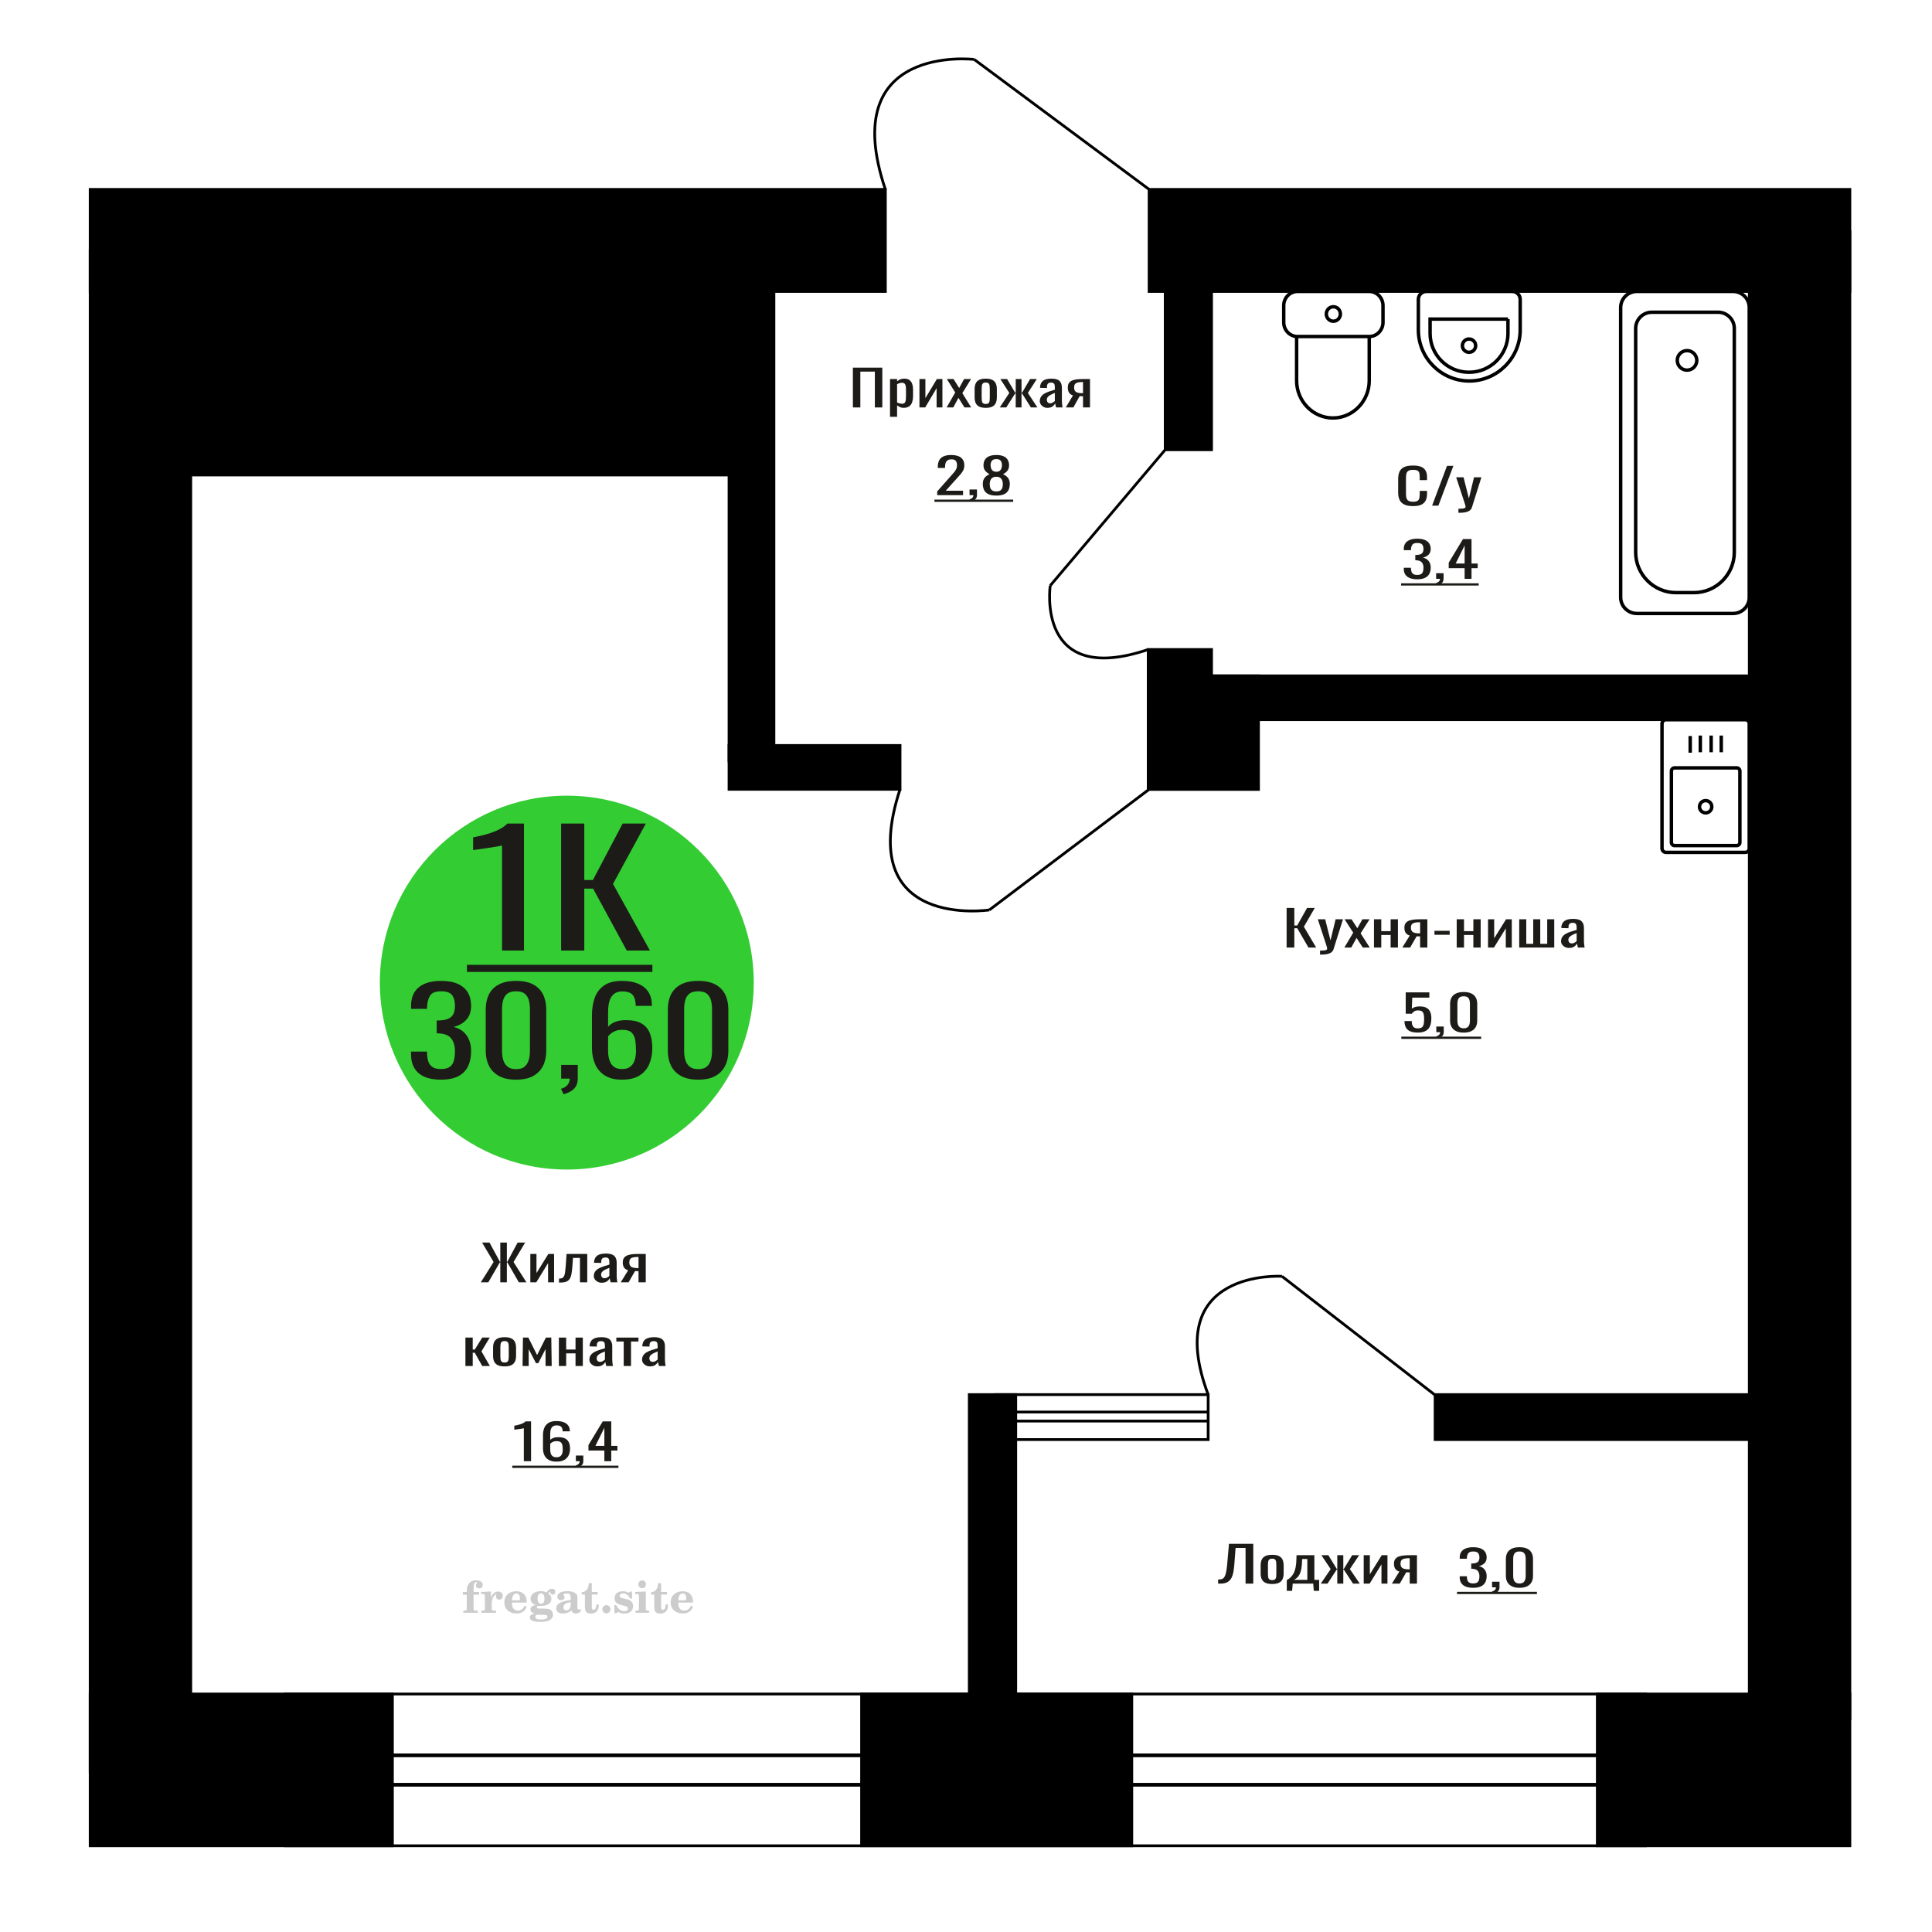 <?xml version="1.0" encoding="UTF-8"?>
<!DOCTYPE svg PUBLIC "-//W3C//DTD SVG 1.1//EN" "http://www.w3.org/Graphics/SVG/1.1/DTD/svg11.dtd">
<!-- Creator: CorelDRAW 2019 -->
<svg xmlns="http://www.w3.org/2000/svg" xml:space="preserve" width="140mm" height="140mm" version="1.1" style="shape-rendering:geometricPrecision; text-rendering:geometricPrecision; image-rendering:optimizeQuality; fill-rule:evenodd; clip-rule:evenodd"
viewBox="0 0 14000 14000"
 xmlns:xlink="http://www.w3.org/1999/xlink">
 <defs>
  <style type="text/css">
   <![CDATA[
    .str0 {stroke:black;stroke-width:25;stroke-miterlimit:22.926}
    .str1 {stroke:black;stroke-width:20;stroke-miterlimit:22.926}
    .fil1 {fill:none}
    .fil5 {fill:black}
    .fil2 {fill:#1C1B17}
    .fil3 {fill:#33CC33}
    .fil0 {fill:#1C1B17;fill-rule:nonzero}
    .fil4 {fill:#CCCCCC;fill-rule:nonzero}
   ]]>
  </style>
 </defs>
 <g id="Слой_x0020_1">
  <path class="fil0" d="M10239.66 3667.48c-28.42,0 -50.48,-4.27 -66.18,-12.81 -15.69,-8.55 -26.6,-20.07 -32.71,-34.55 -6.12,-14.48 -9.18,-30.62 -9.18,-48.43l0 -101.85c0,-19.46 3.06,-36.44 9.18,-50.92 6.11,-14.48 17.02,-25.7 32.71,-33.65 15.7,-7.96 37.76,-11.93 66.18,-11.93 25.11,0 45.02,3.32 59.73,9.97 14.7,6.65 25.28,16.14 31.73,28.49 6.44,12.34 9.66,27.18 9.66,44.51l0 22.79 -53.04 0 0 -20.3c0,-10.68 -0.75,-20.12 -2.23,-28.31 -1.48,-8.19 -5.54,-14.54 -12.15,-19.05 -6.61,-4.51 -17.67,-6.76 -33.21,-6.76 -15.85,0 -27.42,2.43 -34.7,7.3 -7.27,4.86 -11.97,11.75 -14.13,20.65 -2.14,8.9 -3.21,19.29 -3.21,31.16l0 114.31c0,14.48 1.65,25.94 4.95,34.37 3.3,8.42 8.76,14.42 16.36,17.98 7.6,3.56 17.84,5.34 30.73,5.34 15.2,0 26.11,-2.43 32.71,-7.3 6.61,-4.87 10.75,-11.57 12.4,-20.12 1.65,-8.55 2.48,-18.52 2.48,-29.91l0 -21.37 53.04 0 0 21.37c0,17.57 -2.97,33.06 -8.93,46.47 -5.94,13.41 -16.19,23.86 -30.73,31.34 -14.53,7.48 -35.02,11.21 -61.46,11.21z"/>
  <polygon id="1" class="fil0" points="10377.47,3664.28 10485.53,3375.83 10531.63,3375.83 10423.07,3664.28 "/>
  <path id="2" class="fil0" d="M10568.29 3715.92l0 -29.21c12.89,0 23.14,-0.41 30.74,-1.24 7.6,-0.83 13.05,-2.38 16.36,-4.63 3.3,-2.26 4.96,-5.4 4.96,-9.44 0,-2.13 -1.16,-6.88 -3.48,-14.24 -2.31,-7.36 -4.79,-15.2 -7.43,-23.51l-57.5 -175.2 53.53 0 38.67 153.84 37.18 -153.84 53.53 0 -68.41 217.23c-2.97,9.97 -8.42,17.86 -16.36,23.68 -7.92,5.81 -18.08,10.03 -30.48,12.64 -12.39,2.61 -27.34,3.92 -44.86,3.92l-6.45 0z"/>
  <path class="fil1 str0" d="M9922.03 2111.93l-520.06 0c-54.8,0 -99.63,46.09 -99.63,102.43l0 121.78c0,56.34 44.83,102.43 99.63,102.43l520.06 0c54.79,0 99.62,-46.09 99.62,-102.43l0 -121.78c0,-56.34 -44.83,-102.43 -99.62,-102.43zm0 326.64l-526.28 0 0 319.78c0,148.81 118.4,270.55 263.13,270.55l0.01 0c144.73,0 263.14,-121.74 263.14,-270.55l0 -319.78zm-260.03 -215.75c-28.17,0 -51,23.47 -51,52.43 0,28.96 22.83,52.43 51,52.43 28.16,0 50.99,-23.47 50.99,-52.43 0,-28.96 -22.83,-52.43 -50.99,-52.43z"/>
  <path class="fil0" d="M10269.45 4197.71c-21.56,0 -39.55,-2.96 -53.94,-8.9 -14.37,-5.93 -25.17,-14.48 -32.36,-25.64 -7.18,-11.16 -10.79,-24.33 -10.79,-39.53l0 -9.61 51.98 0c0,0.95 0,1.96 0,3.03 0,1.06 0,2.19 0,3.38 0.33,8.55 1.72,16.26 4.17,23.15 2.45,6.88 6.86,12.34 13.23,16.38 6.38,4.03 15.62,6.05 27.71,6.05 12.75,0 22.4,-2.19 28.93,-6.59 6.54,-4.39 10.96,-10.62 13.25,-18.69 2.28,-8.07 3.42,-17.33 3.42,-27.78 0,-15.19 -3.84,-27.6 -11.52,-37.21 -7.68,-9.62 -21.17,-14.9 -40.46,-15.85 -0.97,-0.24 -2.2,-0.36 -3.67,-0.36 -1.46,0 -2.69,0 -3.68,0l0 -38.1c0.99,0 2.13,0 3.44,0 1.31,0 2.45,0 3.43,0 18.63,-0.47 32.03,-4.04 40.21,-10.68 8.16,-6.65 12.25,-17.69 12.25,-33.12 0,-13.06 -3.01,-23.5 -9.07,-31.34 -6.04,-7.83 -18.05,-11.75 -36.04,-11.75 -17.98,0 -29.9,4.33 -35.8,13 -5.88,8.66 -9.14,19.76 -9.8,33.29 0,0.95 0,1.96 0,3.03 0,1.07 0,2.08 0,3.03l-51.98 0 0 -9.62c0,-15.43 3.61,-28.6 10.79,-39.53 7.19,-10.92 18.07,-19.34 32.61,-25.28 14.54,-5.93 32.61,-8.9 54.18,-8.9 21.91,0 40.05,2.97 54.44,8.9 14.37,5.94 25.17,14.42 32.36,25.46 7.18,11.04 10.79,24.28 10.79,39.71 0,17.33 -5.15,31.22 -15.45,41.66 -10.3,10.45 -24.11,17.57 -41.43,21.37 12.09,2.61 22.3,7.12 30.64,13.53 8.34,6.41 14.8,14.54 19.37,24.4 4.57,9.85 6.87,21.3 6.87,34.36 0,17.09 -3.28,31.99 -9.82,44.69 -6.52,12.7 -16.99,22.56 -31.38,29.56 -14.37,7 -33.33,10.5 -56.88,10.5z"/>
  <path id="1" class="fil0" d="M10414.6 4241.16l-8.35 -16.38c8.83,-2.14 15.78,-5.88 20.85,-11.22 5.07,-5.34 7.6,-11.69 7.6,-19.05l-27.95 0 0 -40.95 53.93 0 0 40.24c0,12.58 -3.76,22.61 -11.27,30.09 -7.52,7.48 -19.13,13.23 -34.81,17.27z"/>
  <path id="2" class="fil0" d="M10613.18 4194.51l0 -77.28 -115.24 0 0 -39.88 103.47 -171.29 61.79 0 0 177.34 44.62 0 0 33.83 -44.62 0 0 77.28 -50.02 0zm-64.73 -111.11l64.73 0 0 -131.04 -64.73 131.04z"/>
  <polygon id="3" class="fil2" points="10152.75,4226.88 10715.18,4226.88 10715.18,4243.07 10152.75,4243.07 "/>
  <circle class="fil3" cx="4107.32" cy="7120.35" r="1354.65"/>
  <path class="fil0" d="M3195.11 7823.8c-48.11,0 -88.2,-7.22 -120.27,-21.67 -32.06,-14.44 -56.12,-35.24 -72.15,-62.4 -16.03,-27.15 -24.04,-59.22 -24.04,-96.2l0 -23.4 115.87 0c0,2.32 0,4.77 0,7.37 0,2.6 0,5.35 0,8.23 0.73,20.8 3.84,39.58 9.3,56.34 5.46,16.75 15.3,30.04 29.52,39.86 14.21,9.83 34.8,14.74 61.77,14.74 28.42,0 49.92,-5.35 64.5,-16.04 14.57,-10.68 24.41,-25.85 29.52,-45.5 5.09,-19.64 7.64,-42.17 7.64,-67.6 0,-36.97 -8.55,-67.16 -25.68,-90.56 -17.13,-23.4 -47.19,-36.26 -90.2,-38.57 -2.18,-0.58 -4.91,-0.86 -8.19,-0.86 -3.28,0 -6.02,0 -8.2,0l0 -92.74c2.18,0 4.73,0 7.65,0 2.92,0 5.47,0 7.65,0 41.54,-1.15 71.42,-9.82 89.65,-26 18.21,-16.17 27.32,-43.04 27.32,-80.6 0,-31.77 -6.73,-57.2 -20.22,-76.26 -13.48,-19.07 -40.26,-28.6 -80.35,-28.6 -40.09,0 -66.68,10.54 -79.8,31.63 -13.12,21.09 -20.41,48.1 -21.88,81.03 0,2.32 0,4.77 0,7.37 0,2.6 0,5.06 0,7.37l-115.87 0 0 -23.4c0,-37.56 8.01,-69.62 24.04,-96.2 16.03,-26.58 40.26,-47.09 72.71,-61.53 32.43,-14.45 72.7,-21.67 120.8,-21.67 48.83,0 89.28,7.22 121.35,21.67 32.06,14.44 56.12,35.1 72.15,61.96 16.04,26.87 24.06,59.08 24.06,96.63 0,42.18 -11.48,75.98 -34.44,101.4 -22.96,25.43 -53.75,42.76 -92.39,52 26.97,6.36 49.75,17.34 68.34,32.94 18.58,15.6 32.98,35.38 43.18,59.36 10.2,23.98 15.31,51.86 15.31,83.63 0,41.6 -7.29,77.86 -21.87,108.77 -14.57,30.91 -37.9,54.89 -69.96,71.93 -32.07,17.05 -74.35,25.57 -126.82,25.57z"/>
  <path id="1" class="fil0" d="M3739.54 7823.8c-50.28,0 -91.64,-8.96 -124.07,-26.87 -32.44,-17.91 -56.49,-42.46 -72.16,-73.66 -15.67,-31.2 -23.5,-66.74 -23.5,-106.6l0 -302.47c0,-41.02 7.64,-76.98 22.96,-107.9 15.3,-30.91 39.17,-55.03 71.6,-72.36 32.43,-17.33 74.16,-26 125.17,-26 51.03,0 92.57,8.67 124.63,26 32.08,17.33 55.76,41.45 71.08,72.36 15.3,30.92 22.95,66.88 22.95,107.9l0 302.47c0,40.44 -7.83,76.26 -23.51,107.46 -15.67,31.2 -39.53,55.61 -71.6,73.24 -32.07,17.62 -73.25,26.43 -123.55,26.43zm0 -76.27c27.7,0 48.66,-6.35 62.87,-19.06 14.21,-12.71 24.05,-29.04 29.52,-48.97 5.46,-19.93 8.2,-40.59 8.2,-61.97l0 -304.19c0,-22.54 -2.55,-43.77 -7.66,-63.7 -5.09,-19.94 -14.75,-35.97 -28.97,-48.1 -14.21,-12.14 -35.52,-18.2 -63.96,-18.2 -28.42,0 -49.91,6.06 -64.5,18.2 -14.57,12.13 -24.4,28.16 -29.51,48.1 -5.1,19.93 -7.65,41.16 -7.65,63.7l0 304.19c0,21.38 2.73,42.04 8.2,61.97 5.46,19.93 15.67,36.26 30.6,48.97 14.95,12.71 35.91,19.06 62.86,19.06z"/>
  <path id="2" class="fil0" d="M4083.92 7929.53l-18.58 -39.86c19.68,-5.2 35.16,-14.3 46.46,-27.3 11.29,-13 16.94,-28.46 16.94,-46.37l-62.32 0 0 -99.67 120.27 0 0 97.94c0,30.62 -8.39,55.03 -25.15,73.23 -16.77,18.2 -42.64,32.21 -77.62,42.03z"/>
  <path id="3" class="fil0" d="M4507.01 7823.8c-51.01,0 -92.56,-10.26 -124.63,-30.77 -32.07,-20.51 -55.57,-48.24 -70.51,-83.2 -14.94,-34.95 -22.41,-73.81 -22.41,-116.56l0 -236.6c0,-45.64 6.56,-87.24 19.68,-124.8 13.12,-37.55 35.52,-67.6 67.24,-90.13 31.7,-22.53 75.24,-33.8 130.63,-33.8 45.92,0 84.73,6.64 116.43,19.93 31.7,13.29 56.13,32.65 73.26,58.07 17.12,25.42 26.05,56.33 26.78,92.73 0,1.16 0.17,2.75 0.54,4.77 0.37,2.02 0.56,3.9 0.56,5.63l-118.08 0c0,-34.09 -6.92,-60.09 -20.77,-78 -13.85,-17.91 -40.09,-26.87 -78.72,-26.87 -21.13,0 -39.36,5.35 -54.66,16.04 -15.3,10.69 -26.78,27.01 -34.43,48.96 -7.66,21.96 -11.48,50.27 -11.48,84.94l0 106.6c11.65,-14.45 28.24,-26.15 49.74,-35.1 21.5,-8.96 47.92,-13.44 79.25,-13.44 48.85,0 87.11,8.38 114.8,25.14 27.7,16.75 47.38,40.3 59.03,70.63 11.67,30.33 17.5,66.01 17.5,107.03 0,42.18 -7.29,80.6 -21.86,115.27 -14.59,34.66 -37.91,62.25 -69.98,82.76 -32.06,20.51 -74.7,30.77 -127.91,30.77zm0 -77.13c26.24,0 46.65,-5.92 61.22,-17.77 14.58,-11.84 24.96,-27.59 31.16,-47.23 6.2,-19.65 9.3,-41.02 9.3,-64.14 0,-27.73 -1.64,-53.44 -4.92,-77.13 -3.28,-23.69 -11.85,-42.61 -25.7,-56.76 -13.84,-14.16 -37.53,-21.24 -71.06,-21.24 -16.03,0 -30.6,2.31 -43.72,6.94 -13.12,4.62 -24.42,10.54 -33.9,17.76 -9.47,7.22 -17.13,14.88 -22.95,22.97l0 104.86c0,23.69 3.09,45.65 9.29,65.87 6.2,20.22 16.58,36.26 31.16,48.1 14.57,11.85 34.62,17.77 60.12,17.77z"/>
  <path id="4" class="fil0" d="M5059.1 7823.8c-50.28,0 -91.64,-8.96 -124.08,-26.87 -32.43,-17.91 -56.48,-42.46 -72.15,-73.66 -15.67,-31.2 -23.5,-66.74 -23.5,-106.6l0 -302.47c0,-41.02 7.64,-76.98 22.96,-107.9 15.3,-30.91 39.16,-55.03 71.6,-72.36 32.43,-17.33 74.16,-26 125.17,-26 51.03,0 92.57,8.67 124.63,26 32.08,17.33 55.76,41.45 71.07,72.36 15.3,30.92 22.96,66.88 22.96,107.9l0 302.47c0,40.44 -7.83,76.26 -23.51,107.46 -15.67,31.2 -39.54,55.61 -71.6,73.24 -32.07,17.62 -73.26,26.43 -123.55,26.43zm0 -76.27c27.7,0 48.65,-6.35 62.87,-19.06 14.21,-12.71 24.04,-29.04 29.52,-48.97 5.46,-19.93 8.2,-40.59 8.2,-61.97l0 -304.19c0,-22.54 -2.55,-43.77 -7.66,-63.7 -5.09,-19.94 -14.76,-35.97 -28.97,-48.1 -14.21,-12.14 -35.53,-18.2 -63.96,-18.2 -28.42,0 -49.92,6.06 -64.5,18.2 -14.57,12.13 -24.41,28.16 -29.52,48.1 -5.09,19.93 -7.64,41.16 -7.64,63.7l0 304.19c0,21.38 2.72,42.04 8.2,61.97 5.46,19.93 15.67,36.26 30.6,48.97 14.95,12.71 35.9,19.06 62.86,19.06z"/>
  <path class="fil0" d="M3638.01 6888.12l0 -761.21c-0.99,0.75 -12.14,3.03 -33.44,6.81 -21.31,3.79 -45.34,7.58 -72.09,11.36 -26.75,3.79 -50.52,7.2 -71.33,10.23 -20.82,3.03 -31.71,4.54 -32.71,4.54l0 -92.02c16.85,-3.03 36.42,-7.2 58.71,-12.5 22.29,-5.3 45.08,-11.74 68.37,-19.31 23.28,-7.58 45.59,-17.05 66.88,-28.41 21.32,-11.36 39.39,-24.61 54.25,-39.76l120.4 0 0 920.27 -159.04 0z"/>
  <polygon id="1" class="fil0" points="4066.06,6888.12 4066.06,5967.85 4234,5967.85 4234,6376.86 4296.43,6376.86 4511.93,5967.85 4679.88,5967.85 4442.08,6405.26 4709.61,6888.12 4541.66,6888.12 4297.91,6439.34 4234,6439.34 4234,6888.12 "/>
  <polygon id="2" class="fil2" points="3383.86,6991.41 4727.44,6991.41 4727.44,7043.05 3383.86,7043.05 "/>
  <path class="fil4" d="M3354.02 11555.94l0 -20 28.15 0 0 -6.35c0,-24.71 5.87,-43.87 17.67,-57.58 11.8,-13.7 28.37,-20.53 49.64,-20.53 14.92,0 26.72,3.07 35.45,9.16 8.74,6.08 13.13,14.28 13.13,24.6 0,7.68 -2.33,13.71 -6.99,18.1 -4.65,4.39 -11.11,6.56 -19.42,6.56 -6.82,0 -12.38,-2.01 -16.67,-6.03 -4.28,-4.02 -6.45,-9.21 -6.45,-15.5 0,-6.62 2.96,-12.49 8.94,-17.68 1.22,-1.22 1.85,-2.01 1.85,-2.33 0,-1.11 -0.53,-1.96 -1.53,-2.43 -1.06,-0.53 -2.75,-0.8 -5.13,-0.8 -7.89,0 -13.34,4.03 -16.36,12.02 -3.07,7.99 -4.6,24.23 -4.6,48.73l0 10.06 39.95 0 0 20 -39.95 0 0 102.87c0,4.66 0.95,7.83 2.91,9.52 1.96,1.7 5.72,2.54 11.27,2.54l16.94 0 0 15.88 -105.41 0 0 -15.88 13.91 -0.31c4.24,-0.21 7.09,-1.11 8.63,-2.81 1.48,-1.64 2.22,-4.6 2.22,-8.94l0 -102.87 -28.15 0z"/>
  <path id="1" class="fil4" d="M3487.9 11686.75l0 -15.88 14.87 -0.31c4.34,-0.32 7.25,-1.27 8.68,-2.86 1.43,-1.59 2.17,-4.55 2.17,-8.89l0 -95.04c0,-5.08 -1.11,-8.47 -3.39,-10.11 -2.27,-1.64 -6.98,-2.48 -14.13,-2.48 -0.95,0 -2.48,0.05 -4.6,0.16 -2.12,0.1 -3.7,0.15 -4.87,0.15l0 -15.55 70.75 -3.5 0 43.71c6.25,-14.34 13.65,-25.18 22.39,-32.49 8.67,-7.25 18.46,-10.9 29.42,-10.9 10.16,0 18.41,2.86 24.76,8.52 6.35,5.72 9.53,12.97 9.53,21.86 0,8.67 -2.33,15.61 -7.04,20.85 -4.71,5.23 -10.9,7.83 -18.57,7.83 -7.15,0 -12.97,-2.28 -17.47,-6.88 -4.49,-4.61 -6.77,-10.59 -6.77,-17.94 0,-2.91 0.48,-5.56 1.43,-8.04 0.9,-2.49 2.38,-4.87 4.34,-7.15 -11.8,3.81 -20.75,12.01 -26.94,24.5 -6.19,12.49 -9.31,28.79 -9.31,48.84l0 33.66c0,4.34 0.74,7.3 2.22,8.94 1.54,1.7 4.39,2.6 8.63,2.81l20.27 0.31 0 15.88 -106.37 0z"/>
  <path id="2" class="fil4" d="M3802.28 11634.36l13.97 6.67c-4.97,16.62 -13.65,29.26 -26.09,37.89 -12.48,8.62 -28.31,12.91 -47.51,12.91 -26.36,0 -47.58,-7.41 -63.77,-22.17 -16.14,-14.77 -24.23,-34.13 -24.23,-58.1 0,-23.92 8.04,-43.4 24.07,-58.32 16.09,-14.92 37.1,-22.38 63.03,-22.38 23.65,0 42.01,6.82 55.14,20.53 13.12,13.65 19.68,32.86 19.68,57.52l0 4.18 -106.68 0 0 2.17c0,18.36 3.7,32.23 11.06,41.59 7.41,9.37 18.41,14.02 32.97,14.02 10.63,0 20,-3.06 28.04,-9.2 8.1,-6.14 14.87,-15.24 20.32,-27.31zm-92.39 -37.78l48.79 0c3.33,0 5.66,-0.74 6.98,-2.17 1.33,-1.43 2.02,-4.07 2.02,-7.94 0,-13.65 -2.07,-23.6 -6.14,-29.79 -4.08,-6.19 -10.48,-9.31 -19.26,-9.31 -10.11,0 -17.84,4.07 -23.18,12.17 -5.29,8.15 -8.36,20.48 -9.21,37.04z"/>
  <path id="3" class="fil4" d="M3874.88 11692.52c-10.26,-2.59 -17.99,-6.41 -23.23,-11.54 -5.23,-5.13 -7.83,-11.43 -7.83,-19 0,-8.36 3.44,-15.24 10.37,-20.69 6.94,-5.39 16.94,-9.1 29.96,-11.06 -12.81,-3.43 -22.55,-9.04 -29.27,-16.93 -6.72,-7.83 -10.1,-17.41 -10.1,-28.68 0,-16.09 6.82,-29.21 20.47,-39.26 13.66,-10.11 31.49,-15.14 53.5,-15.14 7.78,0 15.08,0.8 22.02,2.33 6.93,1.54 13.65,3.86 20.16,6.93l5.45 -7.88c4.23,-6.03 9.31,-10.64 15.18,-13.92 5.88,-3.28 12.02,-4.92 18.42,-4.92 7.04,0 12.75,2.01 17.2,6.03 4.44,4.08 6.67,9.26 6.67,15.56 0,6.19 -1.7,11.27 -5.14,15.13 -3.38,3.87 -7.83,5.82 -13.28,5.82 -3.76,0 -6.93,-0.79 -9.63,-2.38 -2.7,-1.64 -4.87,-4.07 -6.51,-7.35 -0.63,-1.27 -1,-2.81 -1.22,-4.66 -0.31,-2.59 -1.43,-3.91 -3.28,-4.02 -1.85,0 -3.91,0.9 -6.19,2.7 -2.27,1.8 -4.13,4.07 -5.55,6.82 7.83,5.4 13.54,11.17 17.14,17.36 3.6,6.25 5.4,13.39 5.4,21.43 0,16.14 -6.56,28.79 -19.63,37.94 -13.07,9.16 -31.23,13.76 -54.46,13.76 -1.95,0 -4.71,-0.1 -8.25,-0.32 -3.49,-0.21 -6.03,-0.31 -7.57,-0.31 -4.87,0 -8.68,0.9 -11.37,2.75 -2.76,1.8 -4.13,4.29 -4.13,7.46 0,3.65 1.21,6.19 3.65,7.62 2.43,1.43 6.67,2.17 12.75,2.17l23.02 0c12.07,0 22.6,0.37 31.54,1.16 8.99,0.8 15.13,1.8 18.57,3.02 8.68,3.12 15.45,8.26 20.32,15.5 4.87,7.25 7.31,15.62 7.31,25.09 0,16.72 -7.94,29.58 -23.82,38.57 -15.87,9 -38.63,13.5 -68.31,13.5 -25.24,0 -44.24,-2.75 -56.99,-8.2 -12.76,-5.51 -19.16,-13.66 -19.16,-24.5 0,-7.15 3.12,-13.08 9.31,-17.89 6.19,-4.82 15.03,-8.15 26.51,-10zm15.62 8.84c-4.03,1.64 -6.88,3.54 -8.58,5.66 -1.69,2.11 -2.54,4.87 -2.54,8.31 0,6.93 3.02,12.06 9,15.34 5.98,3.33 15.29,4.98 27.94,4.98 17.14,0 29.84,-1.59 38.05,-4.71 8.2,-3.18 12.33,-8.05 12.33,-14.72 0,-5.23 -2.23,-9.04 -6.67,-11.37 -4.45,-2.33 -12.07,-3.49 -22.86,-3.49l-46.67 0zm5.39 -117.59c0,13.07 1.96,22.6 5.88,28.58 3.97,5.98 10.1,8.99 18.52,8.99 8.46,0 14.71,-3.01 18.78,-9.1 4.02,-6.03 6.04,-15.5 6.04,-28.47 0,-12.7 -2.02,-22.12 -6.04,-28.2 -4.07,-6.09 -10.32,-9.16 -18.78,-9.16 -8.42,0 -14.55,3.07 -18.52,9.16 -3.92,6.08 -5.88,15.5 -5.88,28.2z"/>
  <path id="4" class="fil4" d="M4135.02 11609.91c-18.79,3.02 -32.17,7.47 -40.11,13.34 -7.99,5.87 -11.96,14.13 -11.96,24.82 0,6.51 1.8,11.64 5.34,15.5 3.55,3.81 8.37,5.72 14.35,5.72 9.78,0 17.67,-3.65 23.54,-10.96 5.88,-7.3 8.84,-17.3 8.84,-30l0 -18.42zm49.21 40.22c0,5.08 0.9,8.68 2.7,10.85 1.8,2.17 4.76,3.23 8.79,3.23 1.85,0 3.96,-0.53 6.35,-1.64 2.38,-1.06 3.86,-1.59 4.49,-1.59 1.22,0 2.23,0.37 2.97,1.22 0.68,0.84 1.06,2.01 1.06,3.59 0,6.62 -3.76,12.65 -11.33,18.16 -7.57,5.45 -16.61,8.2 -27.15,8.2 -7.88,0 -14.6,-2.07 -20.16,-6.25 -5.61,-4.18 -8.89,-9.57 -9.94,-16.14 -8.68,7.09 -18.53,12.6 -29.53,16.51 -11.01,3.92 -22.33,5.88 -34.03,5.88 -15.18,0 -26.99,-3.28 -35.35,-9.9 -8.36,-6.61 -12.54,-15.93 -12.54,-27.94 0,-15.98 8.42,-28.84 25.19,-38.47 16.78,-9.68 43.34,-16.93 79.59,-21.8l0 -17.25c0,-11.17 -2.22,-19.05 -6.67,-23.71 -4.44,-4.65 -11.85,-6.98 -22.17,-6.98 -6.72,0 -12.38,1.11 -16.94,3.33 -4.6,2.22 -6.93,4.82 -6.93,7.67 0,0.74 1.38,2.86 4.13,6.41 2.75,3.49 4.13,7.41 4.13,11.8 0,5.98 -2.33,10.79 -7.04,14.5 -4.71,3.65 -10.85,5.5 -18.36,5.5 -7.68,0 -14.03,-2.22 -19.11,-6.67 -5.02,-4.44 -7.56,-10 -7.56,-16.72 0,-13.23 6.35,-23.49 19.05,-30.8 12.75,-7.25 30.69,-10.9 53.97,-10.9 13.02,0 24.45,1.33 34.35,3.97 9.84,2.59 17.99,6.51 24.39,11.64 5.08,3.97 8.63,8.42 10.64,13.44 2.01,4.98 3.01,12.65 3.01,22.97l0 67.89z"/>
  <path id="5" class="fil4" d="M4338.07 11626.74c0,0.74 0.1,1.85 0.26,3.34 0.16,1.48 0.21,2.59 0.21,3.33 0,18.57 -4.92,33.07 -14.76,43.5 -9.9,10.37 -23.6,15.56 -41.12,15.56 -15.98,0 -27.36,-3.76 -34.08,-11.33 -6.72,-7.51 -10.05,-20.8 -10.05,-39.85l0 -86.62 -22.86 0 0 -17.04c15.72,-1 27.94,-7.14 36.62,-18.31 8.68,-11.16 13.44,-26.93 14.29,-47.2l21.8 0 0 63.82 42.86 0 0 18.73 -42.86 0 0 84.14c0,10.74 1,17.88 2.96,21.38 1.96,3.54 5.4,5.29 10.37,5.29 6.09,0 10.69,-3.23 13.87,-9.63 3.12,-6.41 4.87,-16.09 5.18,-29.11l17.31 0z"/>
  <path id="6" class="fil4" d="M4394.21 11631.5c8.05,0 15.03,2.92 20.91,8.79 5.87,5.82 8.83,12.8 8.83,20.95 0,8.21 -2.91,15.24 -8.78,21.12 -5.82,5.87 -12.81,8.84 -20.96,8.84 -8.09,0 -15.02,-2.97 -20.85,-8.84 -5.87,-5.88 -8.78,-12.91 -8.78,-21.12 0,-8.04 2.96,-15.02 8.84,-20.9 5.87,-5.87 12.8,-8.84 20.79,-8.84z"/>
  <path id="7" class="fil4" d="M4451.89 11630.87l13.71 0c6.51,14.39 14.76,25.4 24.76,33.02 10.06,7.62 21.22,11.43 33.61,11.43 8.09,0 14.49,-1.8 19.2,-5.34 4.77,-3.6 7.15,-8.37 7.15,-14.4 0,-5.4 -2.07,-9.52 -6.25,-12.43 -4.18,-2.91 -13.07,-5.77 -26.72,-8.58 -23.44,-4.49 -39.95,-10.84 -49.53,-18.94 -9.58,-8.1 -14.34,-19.42 -14.34,-33.97 0,-16.14 5.34,-28.63 16.03,-37.47 10.69,-8.89 25.88,-13.33 45.51,-13.33 7.3,0 14.29,0.9 20.8,2.75 6.56,1.85 12.54,4.5 17.94,7.99l12.43 -8.52 13.07 0 1.54 50.8 -14.92 0c-5.56,-11.91 -12.76,-21.27 -21.54,-27.99 -8.79,-6.72 -18.21,-10.11 -28.31,-10.11 -7.68,0 -13.92,1.69 -18.73,5.13 -4.87,3.44 -7.31,7.73 -7.31,12.91 0,9.85 12.54,16.99 37.57,21.44 3.02,0.52 5.35,0.95 6.99,1.27 17.67,3.28 31.01,9.26 39.9,17.93 8.89,8.68 13.33,19.95 13.33,33.77 0,16.66 -5.61,29.84 -16.82,39.58 -11.22,9.79 -26.52,14.66 -45.94,14.66 -8.67,0 -16.93,-1.01 -24.66,-3.07 -7.77,-2.07 -14.76,-5.03 -21.11,-8.95l-13.65 9.48 -12.75 0 -0.96 -59.06z"/>
  <path id="8" class="fil4" d="M4625.51 11480.37c0,-7.88 2.7,-14.55 8.15,-20 5.45,-5.5 12.01,-8.25 19.79,-8.25 7.46,0 13.92,2.75 19.42,8.31 5.45,5.55 8.2,12.17 8.2,19.94 0,7.78 -2.7,14.45 -8.15,20.11 -5.45,5.67 -11.9,8.47 -19.47,8.47 -7.78,0 -14.34,-2.75 -19.79,-8.31 -5.45,-5.55 -8.15,-12.27 -8.15,-20.27zm54.29 178.39c0,4.44 0.74,7.51 2.17,9.1 1.48,1.59 4.39,2.49 8.73,2.7l12.6 0.31 0 15.88 -98.11 0 0 -15.88 13.81 -0.31c4.29,-0.21 7.2,-1.11 8.68,-2.81 1.53,-1.64 2.28,-4.65 2.28,-8.99l0 -95.04c0,-5.03 -1.12,-8.42 -3.39,-10.06 -2.28,-1.64 -6.93,-2.48 -13.97,-2.48 -0.95,0 -2.44,0.05 -4.61,0.16 -2.11,0.1 -3.75,0.15 -5.02,0.15l0 -15.55 76.83 -3.5 0 126.32z"/>
  <path id="9" class="fil4" d="M4840.36 11626.74c0,0.74 0.1,1.85 0.26,3.34 0.16,1.48 0.21,2.59 0.21,3.33 0,18.57 -4.92,33.07 -14.76,43.5 -9.9,10.37 -23.6,15.56 -41.12,15.56 -15.98,0 -27.36,-3.76 -34.08,-11.33 -6.72,-7.51 -10.05,-20.8 -10.05,-39.85l0 -86.62 -22.86 0 0 -17.04c15.72,-1 27.94,-7.14 36.62,-18.31 8.68,-11.16 13.44,-26.93 14.29,-47.2l21.8 0 0 63.82 42.86 0 0 18.73 -42.86 0 0 84.14c0,10.74 1,17.88 2.96,21.38 1.96,3.54 5.4,5.29 10.37,5.29 6.09,0 10.69,-3.23 13.87,-9.63 3.12,-6.41 4.87,-16.09 5.18,-29.11l17.31 0z"/>
  <path id="10" class="fil4" d="M5007.52 11634.36l13.97 6.67c-4.97,16.62 -13.65,29.26 -26.09,37.89 -12.48,8.62 -28.31,12.91 -47.51,12.91 -26.36,0 -47.58,-7.41 -63.77,-22.17 -16.14,-14.77 -24.23,-34.13 -24.23,-58.1 0,-23.92 8.04,-43.4 24.07,-58.32 16.09,-14.92 37.1,-22.38 63.03,-22.38 23.65,0 42.01,6.82 55.14,20.53 13.12,13.65 19.68,32.86 19.68,57.52l0 4.18 -106.68 0 0 2.17c0,18.36 3.7,32.23 11.06,41.59 7.41,9.37 18.41,14.02 32.97,14.02 10.63,0 20,-3.06 28.04,-9.2 8.1,-6.14 14.87,-15.24 20.32,-27.31zm-92.39 -37.78l48.79 0c3.33,0 5.66,-0.74 6.98,-2.17 1.33,-1.43 2.02,-4.07 2.02,-7.94 0,-13.65 -2.07,-23.6 -6.14,-29.79 -4.08,-6.19 -10.48,-9.31 -19.26,-9.31 -10.11,0 -17.84,4.07 -23.18,12.17 -5.29,8.15 -8.36,20.48 -9.21,37.04z"/>
  <polygon class="fil0" points="9323.21,6866.25 9323.21,6579.1 9379.1,6579.1 9379.1,6706.72 9399.88,6706.72 9471.61,6579.1 9527.5,6579.1 9448.36,6715.58 9537.39,6866.25 9481.5,6866.25 9400.38,6726.22 9379.1,6726.22 9379.1,6866.25 "/>
  <path id="1" class="fil0" d="M9565.58 6917.65l0 -29.07c12.86,0 23.09,-0.41 30.66,-1.24 7.59,-0.82 13.04,-2.36 16.33,-4.61 3.29,-2.24 4.95,-5.37 4.95,-9.39 0,-2.13 -1.16,-6.85 -3.47,-14.18 -2.3,-7.33 -4.77,-15.13 -7.41,-23.4l-57.39 -174.42 53.43 0 38.57 153.15 37.1 -153.15 53.43 0 -68.26 216.25c-2.97,9.93 -8.41,17.79 -16.32,23.58 -7.93,5.79 -18.06,9.98 -30.43,12.58 -12.36,2.6 -27.28,3.9 -44.76,3.9l-6.43 0z"/>
  <polygon id="2" class="fil0" points="9741.67,6866.25 9805.98,6758.48 9743.15,6661.34 9793.6,6661.34 9835.66,6726.22 9872.76,6661.34 9924.69,6661.34 9859.39,6763.09 9925.68,6866.25 9875.22,6866.25 9830.21,6796.77 9791.64,6866.25 "/>
  <polygon id="3" class="fil0" points="9956.33,6866.25 9956.33,6661.34 10009.27,6661.34 10009.27,6747.49 10077.02,6747.49 10077.02,6661.34 10129.96,6661.34 10129.96,6866.25 10077.02,6866.25 10077.02,6775.14 10009.27,6775.14 10009.27,6866.25 "/>
  <path id="4" class="fil0" d="M10161.61 6866.25l53.92 -86.85c-9.24,-2.6 -16.75,-6.5 -22.51,-11.7 -5.77,-5.2 -9.97,-11.58 -12.61,-19.15 -2.64,-7.56 -3.96,-16.07 -3.96,-25.52 0,-10.87 1.98,-20.21 5.93,-28.01 3.96,-7.8 10.22,-14.18 18.8,-19.14 8.57,-4.97 19.94,-8.63 34.13,-10.99 14.18,-2.37 31.66,-3.55 52.44,-3.55l55.39 0 0 204.91 -52.44 0 0 -80.83c-5.27,0 -9.72,-0.06 -13.35,-0.18 -3.63,-0.11 -7.59,-0.29 -11.87,-0.53l-47 81.54 -56.87 0zm123.16 -102.81c0.66,0 1.73,0 3.21,0 1.5,0 2.4,0 2.72,0l0 -80.47c-0.32,0 -1.22,0 -2.72,0 -1.48,0 -2.38,0 -2.72,0 -15.5,0 -27.78,1.36 -36.85,4.08 -9.07,2.71 -15.41,6.97 -19.04,12.76 -3.63,5.79 -5.44,13.53 -5.44,23.22 0,13.47 4.21,23.51 12.61,30.13 8.41,6.62 24.49,10.05 48.23,10.28z"/>
  <polygon id="5" class="fil0" points="10394.58,6773.72 10394.58,6745.01 10504.89,6745.01 10504.89,6773.72 "/>
  <polygon id="6" class="fil0" points="10555.83,6866.25 10555.83,6661.34 10608.76,6661.34 10608.76,6747.49 10676.52,6747.49 10676.52,6661.34 10729.45,6661.34 10729.45,6866.25 10676.52,6866.25 10676.52,6775.14 10608.76,6775.14 10608.76,6866.25 "/>
  <polygon id="7" class="fil0" points="10782.86,6866.25 10782.86,6661.34 10827.39,6661.34 10827.39,6799.25 10913.45,6661.34 10955,6661.34 10955,6866.25 10911.48,6866.25 10911.48,6727.28 10825.91,6866.25 "/>
  <polygon id="8" class="fil0" points="11008.91,6866.25 11008.91,6661.34 11059.86,6661.34 11059.86,6839.31 11110.32,6839.31 11110.32,6661.34 11161.26,6661.34 11161.26,6839.31 11211.71,6839.31 11211.71,6661.34 11262.66,6661.34 11262.66,6866.25 "/>
  <path id="9" class="fil0" d="M11369.5 6869.09c-11.21,0 -21.1,-2.31 -29.68,-6.92 -8.57,-4.61 -15.33,-10.51 -20.27,-17.72 -4.95,-7.21 -7.42,-14.83 -7.42,-22.87 0,-12.76 2.97,-23.51 8.9,-32.26 5.93,-8.74 14.09,-16.13 24.48,-22.16 10.38,-6.02 22.43,-11.28 36.11,-15.77 13.69,-4.49 28.12,-8.86 43.28,-13.12l0 -14.53c0,-8.27 -0.65,-15.13 -1.98,-20.56 -1.32,-5.44 -4.04,-9.52 -8.16,-12.24 -4.12,-2.71 -10.31,-4.07 -18.54,-4.07 -7.26,0 -13.12,1.18 -17.57,3.54 -4.45,2.37 -7.66,5.73 -9.64,10.11 -1.98,4.37 -2.97,9.51 -2.97,15.42l0 10.28 -52.44 -1.42c0.67,-22.69 7.93,-39.41 21.77,-50.16 13.86,-10.76 35.29,-16.13 64.31,-16.13 28.35,0 48.47,5.55 60.34,16.66 11.88,11.11 17.81,27.18 17.81,48.21l0 93.59c0,6.38 0.25,12.53 0.74,18.44 0.5,5.91 1.15,11.4 1.98,16.48 0.82,5.08 1.56,9.87 2.23,14.36l-48.49 0c-0.99,-3.78 -2.21,-8.57 -3.71,-14.36 -1.48,-5.79 -2.55,-11.05 -3.21,-15.77 -3.29,8.03 -9.64,15.54 -19.04,22.51 -9.39,6.97 -22.34,10.46 -38.83,10.46zm20.77 -32.62c5.28,0 10.23,-1.06 14.85,-3.19 4.62,-2.13 8.73,-4.55 12.36,-7.27 3.63,-2.71 6.1,-4.9 7.42,-6.56l0 -58.13c-8.24,3.3 -15.99,6.61 -23.24,9.92 -7.26,3.31 -13.6,6.8 -19.05,10.46 -5.44,3.66 -9.72,7.8 -12.86,12.41 -3.14,4.61 -4.7,9.86 -4.7,15.77 0,8.27 2.15,14.77 6.43,19.5 4.28,4.73 10.55,7.09 18.79,7.09z"/>
  <polygon class="fil0" points="6180.28,2952.48 6180.28,2664.03 6393.52,2664.03 6393.52,2952.48 6339.5,2952.48 6339.5,2692.88 6234.32,2692.88 6234.32,2952.48 "/>
  <path id="1" class="fil0" d="M6449.45 3020.14l0 -273.49 51.16 0 0 16.38c6.05,-5.22 13.38,-9.73 21.99,-13.53 8.6,-3.8 18.81,-5.7 30.61,-5.7 14.34,0 25.73,2.79 34.18,8.37 8.44,5.58 14.74,12.58 18.88,21.01 4.15,8.43 6.86,16.97 8.13,25.64 1.28,8.66 1.91,16.08 1.91,22.26l0 49.85c0,14.48 -1.91,28.19 -5.73,41.13 -3.83,12.94 -10.76,23.39 -20.8,31.34 -10.04,7.95 -24.15,11.93 -42.32,11.93 -9.88,0 -18.65,-1.84 -26.29,-5.52 -7.65,-3.68 -14.51,-7.89 -20.56,-12.64l0 82.97 -51.16 0zm87.97 -94.72c8.93,0 15.3,-2.44 19.13,-7.3 3.83,-4.87 6.22,-11.46 7.17,-19.77 0.95,-8.31 1.44,-17.45 1.44,-27.42l0 -49.85c0,-8.55 -0.65,-16.44 -1.92,-23.69 -1.28,-7.24 -3.98,-12.99 -8.13,-17.27 -4.14,-4.27 -10.67,-6.41 -19.6,-6.41 -6.7,0 -13.06,1.07 -19.12,3.21 -6.06,2.13 -11.31,4.63 -15.78,7.48l0 131.76c4.77,2.61 10.2,4.8 16.25,6.58 6.06,1.79 12.92,2.68 20.56,2.68z"/>
  <polygon id="2" class="fil0" points="6662.7,2952.48 6662.7,2746.65 6705.72,2746.65 6705.72,2885.18 6788.91,2746.65 6829.08,2746.65 6829.08,2952.48 6787,2952.48 6787,2812.88 6704.29,2952.48 "/>
  <polygon id="3" class="fil0" points="6859.67,2952.48 6921.83,2844.22 6861.1,2746.65 6909.88,2746.65 6950.52,2811.82 6986.36,2746.65 7036.58,2746.65 6973.46,2848.85 7037.53,2952.48 6988.75,2952.48 6945.25,2882.68 6907.96,2952.48 "/>
  <path id="4" class="fil0" d="M7143.19 2955.33c-20.39,0 -36.49,-3.09 -48.29,-9.26 -11.79,-6.17 -20.15,-14.96 -25.09,-26.35 -4.94,-11.4 -7.42,-24.81 -7.42,-40.24l0 -59.83c0,-15.43 2.48,-28.84 7.42,-40.24 4.94,-11.39 13.3,-20.18 25.09,-26.35 11.8,-6.17 27.9,-9.26 48.29,-9.26 20.41,0 36.43,3.09 48.05,9.26 11.64,6.17 19.93,14.96 24.87,26.35 4.94,11.4 7.41,24.81 7.41,40.24l0 59.83c0,15.43 -2.47,28.84 -7.41,40.24 -4.94,11.39 -13.23,20.18 -24.87,26.35 -11.62,6.17 -27.64,9.26 -48.05,9.26zm0 -28.13c9.88,0 16.81,-2.14 20.8,-6.41 3.99,-4.28 6.38,-9.92 7.17,-16.92 0.8,-7 1.19,-14.3 1.19,-21.9l0 -64.46c0,-7.83 -0.39,-15.19 -1.19,-22.07 -0.79,-6.89 -3.18,-12.53 -7.17,-16.92 -3.99,-4.39 -10.92,-6.59 -20.8,-6.59 -9.88,0 -16.89,2.2 -21.04,6.59 -4.13,4.39 -6.6,10.03 -7.41,16.92 -0.79,6.88 -1.19,14.24 -1.19,22.07l0 64.46c0,7.6 0.4,14.9 1.19,21.9 0.81,7 3.28,12.64 7.41,16.92 4.15,4.27 11.16,6.41 21.04,6.41z"/>
  <polygon id="5" class="fil0" points="7244.54,2952.48 7313.87,2847.43 7248.85,2746.65 7297.61,2746.65 7356.42,2845.65 7360.25,2845.65 7360.25,2746.65 7402.32,2746.65 7402.32,2845.65 7406.15,2845.65 7464.48,2746.65 7513.25,2746.65 7448.23,2847.43 7517.54,2952.48 7470.22,2952.48 7406.15,2851.34 7402.32,2851.34 7402.32,2952.48 7360.25,2952.48 7360.25,2851.34 7355.95,2851.34 7291.88,2952.48 "/>
  <path id="6" class="fil0" d="M7590.23 2955.33c-10.85,0 -20.41,-2.32 -28.69,-6.95 -8.28,-4.62 -14.82,-10.56 -19.6,-17.8 -4.78,-7.24 -7.17,-14.9 -7.17,-22.97 0,-12.82 2.86,-23.62 8.6,-32.41 5.74,-8.78 13.63,-16.2 23.66,-22.25 10.04,-6.06 21.68,-11.34 34.91,-15.85 13.22,-4.51 27.17,-8.9 41.83,-13.18l0 -14.6c0,-8.31 -0.64,-15.19 -1.9,-20.65 -1.28,-5.46 -3.91,-9.56 -7.9,-12.29 -3.99,-2.73 -9.96,-4.09 -17.92,-4.09 -7.02,0 -12.68,1.19 -16.99,3.56 -4.29,2.37 -7.41,5.76 -9.31,10.15 -1.92,4.39 -2.88,9.55 -2.88,15.49l0 10.33 -50.68 -1.43c0.65,-22.79 7.65,-39.59 21.04,-50.39 13.39,-10.8 34.11,-16.2 62.16,-16.2 27.42,0 46.86,5.58 58.32,16.74 11.48,11.15 17.21,27.3 17.21,48.43l0 94.01c0,6.41 0.25,12.58 0.73,18.52 0.47,5.93 1.11,11.45 1.91,16.56 0.8,5.1 1.51,9.91 2.14,14.42l-46.84 0c-0.96,-3.8 -2.16,-8.61 -3.6,-14.42 -1.42,-5.82 -2.45,-11.1 -3.1,-15.85 -3.18,8.07 -9.32,15.61 -18.4,22.61 -9.09,7.01 -21.59,10.51 -37.53,10.51zm20.07 -32.76c5.1,0 9.88,-1.07 14.35,-3.21 4.46,-2.13 8.45,-4.57 11.95,-7.3 3.51,-2.73 5.9,-4.92 7.17,-6.59l0 -58.4c-7.97,3.33 -15.45,6.65 -22.47,9.97 -7.01,3.33 -13.15,6.83 -18.41,10.51 -5.25,3.68 -9.4,7.83 -12.43,12.46 -3.02,4.63 -4.54,9.91 -4.54,15.85 0,8.31 2.07,14.84 6.22,19.58 4.15,4.75 10.2,7.13 18.16,7.13z"/>
  <path id="7" class="fil0" d="M7723.13 2952.48l52.12 -87.25c-8.93,-2.61 -16.18,-6.53 -21.76,-11.75 -5.57,-5.22 -9.64,-11.63 -12.19,-19.23 -2.55,-7.6 -3.83,-16.14 -3.83,-25.64 0,-10.92 1.92,-20.3 5.75,-28.13 3.82,-7.84 9.88,-14.25 18.16,-19.23 8.29,-4.99 19.28,-8.67 32.99,-11.04 13.71,-2.37 30.6,-3.56 50.68,-3.56l53.54 0 0 205.83 -50.66 0 0 -81.19c-5.11,0 -9.42,-0.06 -12.92,-0.18 -3.5,-0.12 -7.33,-0.3 -11.48,-0.54l-45.42 81.91 -54.98 0zm119.05 -103.27c0.64,0 1.68,0 3.11,0 1.44,0 2.31,0 2.64,0l0 -80.84c-0.33,0 -1.2,0 -2.64,0 -1.43,0 -2.31,0 -2.63,0 -14.98,0 -26.85,1.37 -35.62,4.1 -8.76,2.73 -14.9,7 -18.4,12.82 -3.51,5.81 -5.27,13.59 -5.27,23.32 0,13.53 4.07,23.62 12.19,30.27 8.14,6.65 23.67,10.09 46.62,10.33z"/>
  <path class="fil1 str0" d="M12043.55 6147.34l0 -902.79c0,-16.19 13.28,-29.44 29.51,-29.44l573.44 0c16.24,0 29.52,13.25 29.52,29.44l0 902.79c0,16.2 -13.28,29.45 -29.52,29.45l-573.44 0c-16.23,0 -29.51,-13.25 -29.51,-29.45zm68.11 -42.93l0 -516.96c0,-12.71 10.41,-23.11 23.15,-23.11l449.93 0c12.74,0 23.16,10.4 23.16,23.11l0 516.96c0,12.71 -10.42,23.11 -23.16,23.11l-449.93 0c-12.74,0 -23.15,-10.4 -23.15,-23.11zm203.61 -258.48c0,-24.53 19.93,-44.41 44.51,-44.41 24.58,0 44.51,19.88 44.51,44.41 0,24.53 -19.93,44.41 -44.51,44.41 -24.58,0 -44.51,-19.88 -44.51,-44.41zm-67.38 -391.38l0 -121.05m73.23 117.69l0 -121.06m78.47 121.06l0 -121.06m73.23 121.06l0 -121.06"/>
  <line class="fil1 str1" x1="10402.97" y1="10112.19" x2="9289.51" y2= "9248.61" />
  <path class="fil1 str1" d="M9289.5 9248.61c0,0 -878.49,-56.33 -534.7,857.29"/>
  <path class="fil0" d="M6791.29 3588.05l0 -27.06 101.01 -114.32c7.52,-8.54 14.46,-16.5 20.84,-23.86 6.37,-7.35 11.6,-15.13 15.69,-23.32 4.09,-8.19 6.13,-17.63 6.13,-28.31 0,-13.3 -2.94,-23.74 -8.82,-31.34 -5.88,-7.6 -16.18,-11.39 -30.89,-11.39 -12.43,0 -22.07,2.49 -28.93,7.47 -6.87,4.99 -11.61,11.52 -14.22,19.59 -2.62,8.07 -3.93,16.74 -3.93,26l0 9.61 -52.46 0 0 -9.97c0,-17.33 3.18,-32.23 9.55,-44.69 6.38,-12.47 16.68,-22.14 30.89,-29.02 14.22,-6.89 33.1,-10.33 56.65,-10.33 32.03,0 55.89,6.59 71.59,19.76 15.68,13.18 23.53,31.4 23.53,54.67 0,12.34 -2.04,23.14 -6.13,32.4 -4.09,9.26 -9.4,17.93 -15.93,26 -6.54,8.07 -13.74,16.38 -21.58,24.92l-91.21 101.14 125.53 0 0 32.05 -187.31 0z"/>
  <path id="1" class="fil0" d="M7033.53 3634.7l-8.35 -16.38c8.83,-2.14 15.78,-5.88 20.85,-11.22 5.07,-5.34 7.6,-11.69 7.6,-19.05l-27.95 0 0 -40.95 53.93 0 0 40.24c0,12.58 -3.76,22.61 -11.27,30.09 -7.52,7.48 -19.13,13.23 -34.81,17.27z"/>
  <path id="2" class="fil0" d="M7219.86 3591.25c-23.86,0 -42.99,-3.44 -57.38,-10.32 -14.38,-6.89 -24.76,-16.68 -31.13,-29.38 -6.38,-12.7 -9.56,-27.6 -9.56,-44.69 0,-9.74 1.14,-18.28 3.43,-25.64 2.28,-7.36 5.63,-13.83 10.05,-19.41 4.41,-5.58 9.64,-10.45 15.68,-14.6 6.06,-4.16 12.67,-7.9 19.87,-11.22 -13.08,-6.41 -23.71,-14.78 -31.87,-25.1 -8.18,-10.33 -12.26,-23.45 -12.26,-39.35 0,-15.2 3.27,-28.37 9.81,-39.53 6.54,-11.16 16.75,-19.77 30.65,-25.82 13.89,-6.05 31.46,-9.08 52.71,-9.08 21.25,0 38.65,3.03 52.21,9.08 13.58,6.05 23.63,14.66 30.16,25.82 6.54,11.16 9.82,24.33 9.82,39.53 0,16.14 -4.01,29.31 -12.02,39.52 -8,10.21 -18.72,18.52 -32.11,24.93 7.18,3.32 13.81,7.06 19.85,11.22 6.05,4.15 11.28,9.02 15.69,14.6 4.42,5.58 7.84,12.05 10.29,19.41 2.46,7.36 3.68,15.9 3.68,25.64 0,17.09 -3.18,31.99 -9.55,44.69 -6.38,12.7 -16.68,22.49 -30.9,29.38 -14.21,6.88 -33.26,10.32 -57.12,10.32zm0 -30.26c12.75,0 22.55,-2.38 29.41,-7.13 6.87,-4.74 11.53,-11.15 13.98,-19.23 2.45,-8.07 3.67,-17.09 3.67,-27.06 0,-9.02 -1.37,-17.51 -4.15,-25.46 -2.79,-7.96 -7.61,-14.48 -14.48,-19.59 -6.85,-5.1 -16.34,-7.66 -28.43,-7.66 -12.1,0 -21.66,2.5 -28.68,7.48 -7.04,4.99 -12.02,11.46 -14.97,19.41 -2.93,7.95 -4.41,16.56 -4.41,25.82 0,9.97 1.31,18.99 3.93,27.06 2.61,8.08 7.43,14.49 14.45,19.23 7.04,4.75 16.93,7.13 29.68,7.13zm0 -142.45c11.11,-0.24 19.52,-2.73 25.25,-7.48 5.72,-4.74 9.72,-10.86 12.01,-18.34 2.29,-7.47 3.43,-15.25 3.43,-23.32 0,-11.87 -2.93,-21.96 -8.83,-30.27 -5.88,-8.31 -16.49,-12.46 -31.86,-12.46 -15.37,0 -26.16,4.15 -32.37,12.46 -6.21,8.31 -9.31,18.4 -9.31,30.27 0,8.07 1.14,15.85 3.43,23.32 2.28,7.48 6.45,13.6 12.5,18.34 6.04,4.75 14.64,7.24 25.75,7.48z"/>
  <polygon id="3" class="fil2" points="6771.18,3620.42 7341.96,3620.42 7341.96,3636.61 6771.18,3636.61 "/>
  <polygon class="fil5 str1" points="13404.79,2111.93 8327.03,2111.93 8327.03,1372.58 13404.79,1372.58 "/>
  <path class="fil0" d="M3795.87 10588.46l0 -238.59c-0.32,0.24 -4.01,0.95 -11.03,2.14 -7.02,1.19 -14.96,2.37 -23.78,3.56 -8.83,1.19 -16.68,2.26 -23.53,3.21 -6.88,0.95 -10.47,1.42 -10.8,1.42l0 -28.84c5.56,-0.95 12.02,-2.26 19.37,-3.92 7.36,-1.66 14.88,-3.68 22.56,-6.05 7.68,-2.38 15.04,-5.35 22.06,-8.91 7.03,-3.56 13,-7.71 17.9,-12.46l39.72 0 0 288.44 -52.47 0z"/>
  <path id="1" class="fil0" d="M4032.23 10591.66c-22.89,0 -41.52,-4.21 -55.91,-12.64 -14.37,-8.42 -24.92,-19.82 -31.63,-34.18 -6.69,-14.36 -10.05,-30.33 -10.05,-47.9l0 -97.21c0,-18.76 2.95,-35.85 8.83,-51.28 5.89,-15.43 15.94,-27.78 30.15,-37.04 14.23,-9.25 33.77,-13.88 58.61,-13.88 20.58,0 38,2.73 52.21,8.19 14.23,5.46 25.17,13.41 32.86,23.86 7.68,10.44 11.69,23.14 12.02,38.1 0,0.47 0.07,1.13 0.23,1.96 0.17,0.83 0.25,1.6 0.25,2.31l-52.96 0c0,-14.01 -3.1,-24.69 -9.31,-32.05 -6.21,-7.36 -17.98,-11.04 -35.3,-11.04 -9.49,0 -17.66,2.2 -24.53,6.59 -6.85,4.39 -12,11.1 -15.43,20.12 -3.45,9.02 -5.15,20.65 -5.15,34.9l0 43.8c5.22,-5.94 12.66,-10.74 22.3,-14.42 9.64,-3.68 21.5,-5.52 35.56,-5.52 21.89,0 39.06,3.44 51.48,10.32 12.42,6.89 21.25,16.56 26.48,29.03 5.22,12.46 7.84,27.12 7.84,43.97 0,17.33 -3.27,33.12 -9.81,47.37 -6.54,14.24 -16.99,25.58 -31.38,34 -14.37,8.43 -33.5,12.64 -57.36,12.64zm0 -31.69c11.76,0 20.91,-2.43 27.45,-7.3 6.54,-4.86 11.2,-11.33 13.98,-19.41 2.78,-8.07 4.16,-16.85 4.16,-26.35 0,-11.39 -0.73,-21.96 -2.2,-31.69 -1.48,-9.73 -5.32,-17.51 -11.53,-23.32 -6.21,-5.82 -16.83,-8.73 -31.86,-8.73 -7.21,0 -13.73,0.95 -19.63,2.85 -5.88,1.9 -10.94,4.33 -15.2,7.3 -4.24,2.97 -7.67,6.11 -10.28,9.44l0 43.08c0,9.74 1.39,18.76 4.16,27.07 2.78,8.31 7.43,14.9 13.97,19.76 6.54,4.87 15.53,7.3 26.98,7.3z"/>
  <path id="2" class="fil0" d="M4180.8 10635.11l-8.34 -16.38c8.82,-2.14 15.78,-5.88 20.85,-11.22 5.06,-5.34 7.6,-11.69 7.6,-19.05l-27.96 0 0 -40.95 53.94 0 0 40.24c0,12.58 -3.76,22.61 -11.28,30.09 -7.52,7.48 -19.12,13.23 -34.81,17.27z"/>
  <path id="3" class="fil0" d="M4379.39 10588.46l0 -77.27 -115.24 0 0 -39.89 103.47 -171.28 61.78 0 0 177.34 44.62 0 0 33.83 -44.62 0 0 77.27 -50.01 0zm-64.73 -111.1l64.73 0 0 -131.05 -64.73 131.05z"/>
  <polygon id="4" class="fil2" points="3712.02,10620.83 4481.38,10620.83 4481.38,10637.02 3712.02,10637.02 "/>
  <polygon class="fil5 str1" points="1382.24,1812.82 653.48,1812.82 653.48,12835.42 1382.24,12835.42 "/>
  <polygon class="fil5 str1" points="6415.6,2111.93 6415.6,1372.57 653.48,1372.57 653.48,2111.93 "/>
  <line class="fil1 str1" x1="8327.02" y1="1372.58" x2="7059.49" y2= "430.82" />
  <path class="fil1 str1" d="M7059.46 430.82c0,0 -1001.16,-120.08 -643.86,941.75"/>
  <rect class="fil1 str1" transform="matrix(2.53291E-12 1.344 7.579 -2.68085E-13 1882.72 12719.8)" width="158.75" height="1336.15"/>
  <polygon class="fil0" points="3483.88,9292.39 3576.87,9144.96 3493.28,9003.94 3547.2,9003.94 3622.39,9143.18 3625.35,9143.18 3625.35,9003.94 3672.84,9003.94 3672.84,9143.18 3676.29,9143.18 3750.98,9003.94 3805.4,9003.94 3721.31,9144.96 3814.79,9292.39 3759.88,9292.39 3676.79,9148.17 3672.84,9148.17 3672.84,9292.39 3625.35,9292.39 3625.35,9148.17 3621.89,9148.17 3538.3,9292.39 "/>
  <polygon id="1" class="fil0" points="3842.99,9292.39 3842.99,9086.56 3887.5,9086.56 3887.5,9225.09 3973.56,9086.56 4015.12,9086.56 4015.12,9292.39 3971.59,9292.39 3971.59,9152.79 3886.02,9292.39 "/>
  <path id="2" class="fil0" d="M4050.72 9294.17l0 -28.84c9.9,0 17.72,-1.43 23.5,-4.28 5.77,-2.85 10.23,-7.65 13.35,-14.42 3.14,-6.77 5.53,-15.91 7.18,-27.42 1.64,-11.51 3.13,-25.94 4.45,-43.27l6.43 -89.38 149.87 0 0 205.83 -52.92 0 0 -176.99 -50.45 0 -4.46 60.54c-1.65,23.51 -4.04,42.97 -7.16,58.4 -3.14,15.44 -8.01,27.48 -14.6,36.15 -6.6,8.66 -15.42,14.78 -26.46,18.34 -11.05,3.56 -25.31,5.34 -42.78,5.34l-5.95 0z"/>
  <path id="3" class="fil0" d="M4360.37 9295.24c-11.23,0 -21.12,-2.32 -29.69,-6.95 -8.57,-4.62 -15.33,-10.56 -20.28,-17.8 -4.94,-7.24 -7.41,-14.9 -7.41,-22.97 0,-12.82 2.96,-23.62 8.9,-32.41 5.93,-8.78 14.1,-16.2 24.47,-22.25 10.39,-6.06 22.44,-11.34 36.12,-15.85 13.68,-4.51 28.11,-8.9 43.28,-13.18l0 -14.6c0,-8.31 -0.67,-15.19 -1.97,-20.65 -1.32,-5.46 -4.05,-9.56 -8.17,-12.29 -4.13,-2.73 -10.31,-4.09 -18.54,-4.09 -7.27,0 -13.12,1.19 -17.57,3.56 -4.45,2.37 -7.67,5.76 -9.64,10.15 -1.99,4.39 -2.98,9.55 -2.98,15.49l0 10.33 -52.43 -1.43c0.67,-22.79 7.92,-39.59 21.77,-50.39 13.84,-10.8 35.29,-16.2 64.31,-16.2 28.36,0 48.47,5.58 60.33,16.74 11.88,11.15 17.81,27.3 17.81,48.43l0 94.01c0,6.41 0.25,12.58 0.75,18.52 0.49,5.93 1.15,11.45 1.97,16.56 0.83,5.1 1.57,9.91 2.22,14.42l-48.46 0c-1,-3.8 -2.23,-8.61 -3.72,-14.42 -1.47,-5.82 -2.54,-11.1 -3.21,-15.85 -3.29,8.07 -9.64,15.61 -19.04,22.61 -9.4,7.01 -22.34,10.51 -38.82,10.51zm20.76 -32.76c5.28,0 10.22,-1.07 14.85,-3.21 4.61,-2.13 8.74,-4.57 12.36,-7.3 3.63,-2.73 6.1,-4.92 7.42,-6.59l0 -58.4c-8.25,3.33 -15.99,6.65 -23.25,9.97 -7.25,3.33 -13.6,6.83 -19.05,10.51 -5.43,3.68 -9.72,7.83 -12.86,12.46 -3.12,4.63 -4.69,9.91 -4.69,15.85 0,8.31 2.14,14.84 6.43,19.58 4.29,4.75 10.56,7.13 18.79,7.13z"/>
  <path id="4" class="fil0" d="M4497.86 9292.39l53.92 -87.25c-9.24,-2.61 -16.74,-6.53 -22.51,-11.75 -5.77,-5.22 -9.98,-11.63 -12.62,-19.23 -2.63,-7.6 -3.95,-16.14 -3.95,-25.64 0,-10.92 1.98,-20.3 5.94,-28.13 3.96,-7.84 10.22,-14.25 18.79,-19.23 8.57,-4.99 19.95,-8.67 34.13,-11.04 14.18,-2.37 31.66,-3.56 52.43,-3.56l55.4 0 0 205.83 -52.42 0 0 -81.19c-5.28,0 -9.74,-0.06 -13.36,-0.18 -3.63,-0.12 -7.59,-0.3 -11.88,-0.54l-46.99 81.91 -56.88 0zm123.16 -103.27c0.67,0 1.74,0 3.22,0 1.49,0 2.39,0 2.73,0l0 -80.84c-0.34,0 -1.24,0 -2.73,0 -1.48,0 -2.38,0 -2.72,0 -15.5,0 -27.78,1.37 -36.85,4.1 -9.07,2.73 -15.41,7 -19.04,12.82 -3.63,5.81 -5.44,13.59 -5.44,23.32 0,13.53 4.2,23.62 12.61,30.27 8.41,6.65 24.48,10.09 48.22,10.33z"/>
  <polygon id="5" class="fil0" points="3372.59,9898.49 3372.59,9692.66 3425.51,9692.66 3425.51,9779.55 3440.36,9779.55 3494.27,9692.66 3548.69,9692.66 3488.84,9792.37 3549.68,9898.49 3494.27,9898.49 3440.36,9802.34 3425.51,9802.34 3425.51,9898.49 "/>
  <path id="6" class="fil0" d="M3656.52 9901.34c-21.1,0 -37.76,-3.09 -49.97,-9.26 -12.19,-6.17 -20.84,-14.96 -25.96,-26.35 -5.11,-11.4 -7.66,-24.81 -7.66,-40.24l0 -59.83c0,-15.43 2.55,-28.84 7.66,-40.24 5.12,-11.39 13.77,-20.18 25.96,-26.35 12.21,-6.17 28.87,-9.26 49.97,-9.26 21.11,0 37.68,3.09 49.71,9.26 12.04,6.17 20.61,14.96 25.72,26.35 5.11,11.4 7.67,24.81 7.67,40.24l0 59.83c0,15.43 -2.56,28.84 -7.67,40.24 -5.11,11.39 -13.68,20.18 -25.72,26.35 -12.03,6.17 -28.6,9.26 -49.71,9.26zm0 -28.13c10.22,0 17.39,-2.14 21.51,-6.41 4.13,-4.28 6.6,-9.92 7.42,-16.92 0.83,-7 1.23,-14.3 1.23,-21.9l0 -64.46c0,-7.83 -0.4,-15.19 -1.23,-22.07 -0.82,-6.89 -3.29,-12.53 -7.42,-16.92 -4.12,-4.39 -11.29,-6.59 -21.51,-6.59 -10.23,0 -17.48,2.2 -21.77,6.59 -4.28,4.39 -6.83,10.03 -7.67,16.92 -0.82,6.88 -1.23,14.24 -1.23,22.07l0 64.46c0,7.6 0.41,14.9 1.23,21.9 0.84,7 3.39,12.64 7.67,16.92 4.29,4.27 11.54,6.41 21.77,6.41z"/>
  <polygon id="7" class="fil0" points="3786.61,9898.49 3789.58,9692.66 3828.65,9692.66 3891.96,9819.08 3955.77,9692.66 3994.84,9692.66 3997.82,9898.49 3953.3,9898.49 3953.3,9775.63 3900.38,9878.19 3884.06,9878.19 3831.12,9776.34 3831.12,9898.49 "/>
  <polygon id="8" class="fil0" points="4049.75,9898.49 4049.75,9692.66 4102.67,9692.66 4102.67,9779.19 4170.44,9779.19 4170.44,9692.66 4223.36,9692.66 4223.36,9898.49 4170.44,9898.49 4170.44,9806.97 4102.67,9806.97 4102.67,9898.49 "/>
  <path id="9" class="fil0" d="M4328.23 9901.34c-11.23,0 -21.12,-2.32 -29.69,-6.95 -8.57,-4.62 -15.33,-10.56 -20.28,-17.8 -4.94,-7.24 -7.41,-14.9 -7.41,-22.97 0,-12.82 2.96,-23.62 8.9,-32.41 5.93,-8.78 14.1,-16.2 24.47,-22.25 10.39,-6.06 22.44,-11.34 36.12,-15.85 13.68,-4.51 28.11,-8.9 43.28,-13.18l0 -14.6c0,-8.31 -0.67,-15.19 -1.97,-20.65 -1.32,-5.46 -4.05,-9.56 -8.17,-12.29 -4.13,-2.73 -10.31,-4.09 -18.54,-4.09 -7.27,0 -13.12,1.19 -17.57,3.56 -4.45,2.37 -7.67,5.76 -9.64,10.15 -1.99,4.39 -2.98,9.55 -2.98,15.49l0 10.33 -52.43 -1.43c0.67,-22.79 7.92,-39.59 21.76,-50.39 13.85,-10.8 35.3,-16.2 64.31,-16.2 28.37,0 48.48,5.58 60.34,16.74 11.88,11.15 17.81,27.3 17.81,48.43l0 94.01c0,6.41 0.25,12.58 0.75,18.52 0.48,5.93 1.15,11.45 1.97,16.56 0.83,5.1 1.57,9.91 2.22,14.42l-48.46 0c-1,-3.8 -2.23,-8.61 -3.72,-14.42 -1.47,-5.82 -2.54,-11.1 -3.21,-15.85 -3.29,8.07 -9.64,15.61 -19.04,22.61 -9.41,7.01 -22.34,10.51 -38.82,10.51zm20.76 -32.76c5.28,0 10.22,-1.07 14.85,-3.21 4.61,-2.13 8.74,-4.57 12.36,-7.3 3.63,-2.73 6.1,-4.92 7.42,-6.59l0 -58.4c-8.25,3.33 -15.99,6.65 -23.25,9.97 -7.25,3.33 -13.6,6.83 -19.05,10.51 -5.43,3.68 -9.72,7.83 -12.86,12.46 -3.12,4.63 -4.69,9.91 -4.69,15.85 0,8.31 2.14,14.84 6.43,19.58 4.29,4.75 10.55,7.13 18.79,7.13z"/>
  <polygon id="10" class="fil0" points="4519.64,9898.49 4519.64,9721.15 4466.22,9721.15 4466.22,9692.66 4626.48,9692.66 4626.48,9721.15 4572.56,9721.15 4572.56,9898.49 "/>
  <path id="11" class="fil0" d="M4710.07 9901.34c-11.22,0 -21.11,-2.32 -29.68,-6.95 -8.57,-4.62 -15.34,-10.56 -20.28,-17.8 -4.95,-7.24 -7.42,-14.9 -7.42,-22.97 0,-12.82 2.96,-23.62 8.9,-32.41 5.94,-8.78 14.1,-16.2 24.48,-22.25 10.39,-6.06 22.43,-11.34 36.11,-15.85 13.68,-4.51 28.11,-8.9 43.28,-13.18l0 -14.6c0,-8.31 -0.66,-15.19 -1.97,-20.65 -1.32,-5.46 -4.04,-9.56 -8.17,-12.29 -4.12,-2.73 -10.3,-4.09 -18.54,-4.09 -7.26,0 -13.11,1.19 -17.57,3.56 -4.45,2.37 -7.67,5.76 -9.64,10.15 -1.99,4.39 -2.97,9.55 -2.97,15.49l0 10.33 -52.44 -1.43c0.67,-22.79 7.92,-39.59 21.77,-50.39 13.85,-10.8 35.29,-16.2 64.31,-16.2 28.36,0 48.47,5.58 60.34,16.74 11.87,11.15 17.8,27.3 17.8,48.43l0 94.01c0,6.41 0.25,12.58 0.75,18.52 0.49,5.93 1.16,11.45 1.97,16.56 0.84,5.1 1.57,9.91 2.23,14.42l-48.46 0c-1,-3.8 -2.24,-8.61 -3.73,-14.42 -1.47,-5.82 -2.54,-11.1 -3.21,-15.85 -3.29,8.07 -9.63,15.61 -19.04,22.61 -9.4,7.01 -22.33,10.51 -38.82,10.51zm20.76 -32.76c5.28,0 10.23,-1.07 14.85,-3.21 4.61,-2.13 8.74,-4.57 12.37,-7.3 3.62,-2.73 6.09,-4.92 7.41,-6.59l0 -58.4c-8.25,3.33 -15.98,6.65 -23.25,9.97 -7.25,3.33 -13.6,6.83 -19.04,10.51 -5.43,3.68 -9.73,7.83 -12.86,12.46 -3.13,4.63 -4.7,9.91 -4.7,15.85 0,8.31 2.14,14.84 6.43,19.58 4.29,4.75 10.56,7.13 18.79,7.13z"/>
  <path class="fil0" d="M10273.59 7482.35c-23.87,0 -42.83,-3.32 -56.87,-9.97 -14.06,-6.65 -24.11,-16.26 -30.16,-28.85 -6.06,-12.58 -9.07,-27.54 -9.07,-44.87l52.46 0c0,8.55 0.98,16.92 2.95,25.11 1.95,8.19 6.12,14.96 12.5,20.3 6.37,5.34 16.1,8.01 29.18,8.01 14.37,0 24.67,-3.03 30.88,-9.08 6.21,-6.06 10.14,-14.25 11.78,-24.57 1.63,-10.33 2.45,-22.02 2.45,-35.08 0,-13.06 -0.98,-24.16 -2.95,-33.3 -1.95,-9.14 -6.04,-16.14 -12.25,-21.01 -6.21,-4.86 -16.02,-7.3 -29.43,-7.3 -10.78,0 -19.94,2.44 -27.46,7.3 -7.52,4.87 -13.08,10.39 -16.67,16.56l-44.62 0 0 -154.55 171.13 0 0 38.1 -123.57 0 -3.42 79.77c6.54,-4.98 14.62,-8.9 24.26,-11.75 9.65,-2.85 20.68,-4.27 33.1,-4.27 21.58,0 38.5,3.68 50.76,11.04 12.25,7.36 20.91,17.45 25.98,30.27 5.07,12.82 7.6,27.54 7.6,44.15 0,14.72 -1.47,28.43 -4.41,41.14 -2.94,12.7 -8.09,23.74 -15.45,33.11 -7.35,9.38 -17.4,16.68 -30.15,21.9 -12.75,5.23 -28.93,7.84 -48.55,7.84z"/>
  <path id="1" class="fil0" d="M10415.8 7526.15l-8.34 -16.38c8.82,-2.14 15.78,-5.88 20.84,-11.22 5.07,-5.34 7.6,-11.69 7.6,-19.05l-27.95 0 0 -40.95 53.94 0 0 40.24c0,12.58 -3.76,22.61 -11.28,30.09 -7.52,7.48 -19.13,13.23 -34.81,17.27z"/>
  <path id="2" class="fil0" d="M10606.54 7482.7c-22.56,0 -41.1,-3.67 -55.66,-11.03 -14.54,-7.36 -25.33,-17.45 -32.36,-30.27 -7.02,-12.82 -10.54,-27.42 -10.54,-43.81l0 -124.28c0,-16.85 3.44,-31.63 10.29,-44.33 6.88,-12.7 17.58,-22.62 32.13,-29.74 14.54,-7.12 33.25,-10.68 56.14,-10.68 22.88,0 41.52,3.56 55.9,10.68 14.38,7.12 25.01,17.04 31.88,29.74 6.86,12.7 10.29,27.48 10.29,44.33l0 124.28c0,16.62 -3.51,31.34 -10.54,44.16 -7.03,12.82 -17.73,22.85 -32.12,30.09 -14.38,7.24 -32.86,10.86 -55.41,10.86zm0 -31.33c12.42,0 21.82,-2.61 28.2,-7.84 6.38,-5.22 10.78,-11.93 13.23,-20.12 2.45,-8.19 3.68,-16.68 3.68,-25.46l0 -124.99c0,-9.26 -1.14,-17.99 -3.43,-26.18 -2.29,-8.19 -6.62,-14.78 -13,-19.76 -6.36,-4.99 -15.93,-7.48 -28.68,-7.48 -12.75,0 -22.39,2.49 -28.93,7.48 -6.54,4.98 -10.95,11.57 -13.23,19.76 -2.29,8.19 -3.45,16.92 -3.45,26.18l0 124.99c0,8.78 1.23,17.27 3.69,25.46 2.46,8.19 7.03,14.9 13.73,20.12 6.69,5.23 16.1,7.84 28.19,7.84z"/>
  <polygon id="3" class="fil2" points="10154.44,7511.87 10733.06,7511.87 10733.06,7528.06 10154.44,7528.06 "/>
  <path class="fil0" d="M10674.82 11505.78c-21.57,0 -39.55,-2.96 -53.94,-8.9 -14.38,-5.93 -25.17,-14.48 -32.36,-25.64 -7.19,-11.16 -10.79,-24.33 -10.79,-39.53l0 -9.61 51.98 0c0,0.95 0,1.96 0,3.03 0,1.06 0,2.19 0,3.38 0.33,8.55 1.72,16.26 4.17,23.15 2.45,6.88 6.86,12.34 13.23,16.38 6.38,4.03 15.62,6.05 27.71,6.05 12.75,0 22.4,-2.19 28.93,-6.59 6.54,-4.39 10.96,-10.62 13.24,-18.69 2.29,-8.07 3.43,-17.33 3.43,-27.78 0,-15.19 -3.84,-27.6 -11.52,-37.21 -7.69,-9.62 -21.17,-14.9 -40.46,-15.85 -0.98,-0.24 -2.2,-0.36 -3.68,-0.36 -1.45,0 -2.68,0 -3.67,0l0 -38.1c0.99,0 2.13,0 3.44,0 1.31,0 2.45,0 3.43,0 18.63,-0.47 32.03,-4.04 40.21,-10.68 8.16,-6.65 12.25,-17.69 12.25,-33.12 0,-13.06 -3.01,-23.5 -9.07,-31.34 -6.05,-7.83 -18.05,-11.75 -36.04,-11.75 -17.98,0 -29.91,4.33 -35.8,13 -5.88,8.66 -9.14,19.76 -9.8,33.29 0,0.95 0,1.96 0,3.03 0,1.07 0,2.08 0,3.03l-51.98 0 0 -9.62c0,-15.43 3.6,-28.6 10.79,-39.53 7.19,-10.92 18.07,-19.34 32.61,-25.28 14.54,-5.93 32.61,-8.9 54.18,-8.9 21.91,0 40.05,2.97 54.43,8.9 14.38,5.94 25.18,14.42 32.36,25.46 7.19,11.04 10.8,24.28 10.8,39.71 0,17.33 -5.15,31.22 -15.45,41.66 -10.3,10.45 -24.11,17.57 -41.43,21.37 12.09,2.61 22.3,7.12 30.63,13.53 8.35,6.41 14.81,14.54 19.38,24.4 4.57,9.85 6.87,21.3 6.87,34.36 0,17.09 -3.28,31.99 -9.82,44.69 -6.53,12.7 -16.99,22.56 -31.38,29.56 -14.38,7 -33.34,10.5 -56.88,10.5z"/>
  <path id="1" class="fil0" d="M10819.96 11549.23l-8.34 -16.38c8.83,-2.14 15.78,-5.88 20.85,-11.22 5.06,-5.34 7.6,-11.69 7.6,-19.05l-27.95 0 0 -40.95 53.93 0 0 40.24c0,12.58 -3.76,22.61 -11.28,30.09 -7.51,7.48 -19.12,13.23 -34.81,17.27z"/>
  <path id="2" class="fil0" d="M11010.7 11505.78c-22.55,0 -41.1,-3.67 -55.65,-11.03 -14.55,-7.36 -25.34,-17.45 -32.36,-30.27 -7.03,-12.82 -10.55,-27.42 -10.55,-43.81l0 -124.28c0,-16.85 3.44,-31.63 10.3,-44.33 6.87,-12.7 17.57,-22.62 32.12,-29.74 14.54,-7.12 33.26,-10.68 56.14,-10.68 22.89,0 41.52,3.56 55.91,10.68 14.37,7.12 25,17.04 31.88,29.74 6.85,12.7 10.28,27.48 10.28,44.33l0 124.28c0,16.62 -3.51,31.34 -10.53,44.16 -7.04,12.82 -17.74,22.85 -32.13,30.09 -14.37,7.24 -32.85,10.86 -55.41,10.86zm0 -31.33c12.42,0 21.83,-2.61 28.2,-7.84 6.38,-5.22 10.79,-11.93 13.24,-20.12 2.45,-8.19 3.67,-16.68 3.67,-25.46l0 -124.99c0,-9.26 -1.14,-17.99 -3.43,-26.18 -2.28,-8.19 -6.62,-14.78 -12.99,-19.76 -6.37,-4.99 -15.94,-7.48 -28.69,-7.48 -12.75,0 -22.39,2.49 -28.93,7.48 -6.54,4.98 -10.94,11.57 -13.23,19.76 -2.29,8.19 -3.44,16.92 -3.44,26.18l0 124.99c0,8.78 1.22,17.27 3.69,25.46 2.45,8.19 7.02,14.9 13.73,20.12 6.69,5.23 16.09,7.84 28.18,7.84z"/>
  <polygon id="3" class="fil2" points="10558.12,11534.95 11137.22,11534.95 11137.22,11551.14 10558.12,11551.14 "/>
  <path class="fil0" d="M8826.92 11475.4l0 -29.91c7.26,0.23 13.93,-0.12 20.03,-1.07 6.11,-0.95 11.54,-3.21 16.33,-6.77 4.78,-3.56 8.99,-9.14 12.61,-16.73 3.63,-7.6 6.75,-17.93 9.39,-30.99 2.64,-13.05 4.95,-29.55 6.93,-49.5l13.35 -153.48 176.09 0 0 288.45 -55.89 0 0 -258.54 -72.21 0 -9.4 123.57c-1.66,18.52 -3.8,35.2 -6.44,50.04 -2.63,14.84 -6.51,27.77 -11.62,38.81 -5.11,11.04 -11.86,20.18 -20.28,27.42 -8.4,7.25 -19.04,12.41 -31.9,15.5 -12.87,3.08 -28.52,4.15 -46.99,3.2z"/>
  <path id="1" class="fil0" d="M9218.66 11478.25c-21.09,0 -37.75,-3.09 -49.96,-9.26 -12.19,-6.17 -20.85,-14.96 -25.96,-26.35 -5.11,-11.4 -7.67,-24.81 -7.67,-40.24l0 -59.83c0,-15.43 2.56,-28.84 7.67,-40.24 5.11,-11.39 13.77,-20.18 25.96,-26.35 12.21,-6.17 28.87,-9.26 49.96,-9.26 21.12,0 37.69,3.09 49.72,9.26 12.04,6.17 20.61,14.96 25.72,26.35 5.11,11.4 7.67,24.81 7.67,40.24l0 59.83c0,15.43 -2.56,28.84 -7.67,40.24 -5.11,11.39 -13.68,20.18 -25.72,26.35 -12.03,6.17 -28.6,9.26 -49.72,9.26zm0 -28.13c10.23,0 17.39,-2.14 21.52,-6.41 4.12,-4.28 6.6,-9.92 7.42,-16.92 0.83,-7 1.23,-14.3 1.23,-21.9l0 -64.46c0,-7.83 -0.4,-15.19 -1.23,-22.07 -0.82,-6.89 -3.3,-12.53 -7.42,-16.92 -4.13,-4.39 -11.29,-6.59 -21.52,-6.59 -10.22,0 -17.47,2.2 -21.76,6.59 -4.28,4.39 -6.84,10.03 -7.67,16.92 -0.82,6.88 -1.24,14.24 -1.24,22.07l0 64.46c0,7.6 0.42,14.9 1.24,21.9 0.83,7 3.39,12.64 7.67,16.92 4.29,4.27 11.54,6.41 21.76,6.41z"/>
  <path id="2" class="fil0" d="M9324.52 11527.75l0 -77.63c9.89,-5.46 18.96,-11.99 27.21,-19.59 8.23,-7.6 15.5,-17.21 21.76,-28.84 6.27,-11.64 11.21,-26 14.84,-43.09 3.62,-17.1 5.61,-37.75 5.93,-61.97l1 -27.06 129.09 0 0 178.77 34.63 0 0 79.41 -38.59 0 -4.44 -52.35 -148.4 0 -4.45 52.35 -38.58 0zm51.45 -79.41l97.43 0 0 -151.35 -37.1 0 -0.98 7.48c-0.34,25.16 -2.06,46.11 -5.2,62.85 -3.12,16.74 -7.42,30.39 -12.86,40.95 -5.43,10.57 -11.71,18.94 -18.79,25.11 -7.09,6.17 -14.59,11.16 -22.5,14.96z"/>
  <polygon id="3" class="fil0" points="9570.84,11475.4 9642.57,11370.35 9575.3,11269.57 9625.75,11269.57 9686.58,11368.57 9690.54,11368.57 9690.54,11269.57 9734.07,11269.57 9734.07,11368.57 9738.03,11368.57 9798.38,11269.57 9848.83,11269.57 9781.56,11370.35 9853.27,11475.4 9804.31,11475.4 9738.03,11374.26 9734.07,11374.26 9734.07,11475.4 9690.54,11475.4 9690.54,11374.26 9686.1,11374.26 9619.81,11475.4 "/>
  <polygon id="4" class="fil0" points="9881.97,11475.4 9881.97,11269.57 9926.49,11269.57 9926.49,11408.1 10012.55,11269.57 10054.11,11269.57 10054.11,11475.4 10010.58,11475.4 10010.58,11335.8 9925,11475.4 "/>
  <path id="5" class="fil0" d="M10086.25 11475.4l53.92 -87.25c-9.24,-2.61 -16.74,-6.53 -22.52,-11.75 -5.76,-5.22 -9.97,-11.63 -12.61,-19.23 -2.64,-7.6 -3.96,-16.14 -3.96,-25.64 0,-10.92 1.99,-20.3 5.95,-28.13 3.96,-7.84 10.22,-14.25 18.79,-19.23 8.57,-4.99 19.95,-8.67 34.13,-11.04 14.18,-2.37 31.65,-3.56 52.43,-3.56l55.39 0 0 205.83 -52.42 0 0 -81.19c-5.27,0 -9.73,-0.06 -13.36,-0.18 -3.62,-0.12 -7.58,-0.3 -11.87,-0.54l-46.99 81.91 -56.88 0zm123.16 -103.27c0.67,0 1.73,0 3.22,0 1.49,0 2.39,0 2.72,0l0 -80.84c-0.33,0 -1.23,0 -2.72,0 -1.49,0 -2.39,0 -2.72,0 -15.5,0 -27.78,1.37 -36.85,4.1 -9.07,2.73 -15.42,7 -19.04,12.82 -3.63,5.81 -5.45,13.59 -5.45,23.32 0,13.53 4.21,23.62 12.61,30.27 8.42,6.65 24.49,10.09 48.23,10.33z"/>
  <line class="fil1 str1" x1="8443.65" y1="3259.01" x2="7610.24" y2= "4243.85" />
  <path class="fil1 str1" d="M7610.24 4243.89c0,0 -107.42,738.19 710.17,462.73"/>
  <polygon class="fil5 str1" points="11574.76,12275.48 13404.79,12275.48 13404.79,13375.14 11574.76,13375.14 "/>
  <polygon class="fil1 str1" points="2067.96,12275.48 11923.71,12275.48 11923.71,13375.13 2067.96,13375.13 "/>
  <polygon class="fil5 str1" points="8779.26,3259.01 8443.64,3259.01 8443.64,1837.52 8779.26,1837.52 "/>
  <polygon class="fil5 str1" points="10399.47,10105.91 10399.47,10431.62 12986.92,10431.62 12986.92,10105.91 "/>
  <path class="fil1 str1" d="M7169.09 6593.82c0,0 -983.87,149.47 -647.1,-874.19"/>
  <line class="fil1 str1" x1="8327.1" y1="5719.63" x2="7169.09" y2= "6593.82" />
  <polygon class="fil5 str1" points="13404.79,1681.12 12676.02,1681.12 12676.02,12452.9 13404.79,12452.9 "/>
  <polygon class="fil5 str1" points="8320.41,4897.61 9119.44,4897.61 9119.44,5720.46 8320.41,5720.46 "/>
  <polygon class="fil5 str1" points="8779.27,4984.09 8320.4,4984.09 8320.4,4706.63 8779.27,4706.63 "/>
  <polygon class="fil5 str1" points="12735.97,4897.61 8591.68,4897.61 8591.68,5215.1 12735.97,5215.1 "/>
  <polygon class="fil5 str1" points="5282.89,1899.04 5608.14,1899.04 5608.14,5514.15 5282.89,5514.15 "/>
  <path class="fil1 str0" d="M12450.59 2262.61l-481.23 0c-64.21,0 -116.73,52.59 -116.73,116.88l0 1622.6c0,160.74 131.32,292.24 291.83,292.24l131.03 0c160.52,0 291.83,-131.5 291.83,-292.24l0 -1622.6c0,-64.29 -52.52,-116.88 -116.73,-116.88zm108.7 -150.68l-698.61 0c-64.21,0 -116.74,52.61 -116.74,116.89l0 2099.61c0,64.29 52.53,116.88 116.74,116.88l698.61 0c64.2,0 116.73,-52.59 116.73,-116.88l0 -2099.61c0,-64.28 -52.53,-116.89 -116.73,-116.89zm-334.43 428.66c-39.06,0 -70.72,31.71 -70.72,70.83 0,39.11 31.66,70.82 70.72,70.82 39.06,0 70.73,-31.71 70.73,-70.82 0,-39.12 -31.67,-70.83 -70.73,-70.83z"/>
  <path class="fil1 str0" d="M10958.53 2111.93l-623.18 0c-31.56,0 -57.36,25.88 -57.36,57.52l0 221.36c0,203.5 166.02,369.99 368.94,369.99l0.02 0c202.92,0 368.94,-166.49 368.94,-369.99l0 -221.36c0,-31.64 -25.8,-57.52 -57.36,-57.52zm-31.2 200.18l-564.37 0 0 104.27c0,154.5 126.06,280.91 280.12,280.91l4.13 0c154.06,0 280.12,-126.41 280.12,-280.91l0 -104.27zm-282.19 144.46c-26.51,0 -48,21.55 -48,48.14 0,26.58 21.49,48.14 48,48.14 26.52,0 48.01,-21.56 48.01,-48.14 0,-26.59 -21.49,-48.14 -48.01,-48.14z"/>
  <polygon class="fil1 str1" points="7213.44,10105.91 7213.44,10431.62 8754.8,10431.62 8754.8,10105.91 "/>
  <line class="fil1 str1" x1="8754.8" y1="10232.1" x2="7225.58" y2= "10232.1" />
  <polygon class="fil5 str1" points="6243.36,12275.48 8201.3,12275.48 8201.3,13375.14 6243.36,13375.14 "/>
  <polygon class="fil5 str1" points="2843.45,12275.48 653.48,12275.48 653.48,13375.14 2843.45,13375.14 "/>
  <polygon class="fil5 str1" points="1024.49,3441.89 1024.49,1826.05 5383.49,1826.05 5383.49,3441.89 "/>
  <polygon class="fil5 str1" points="5282.89,5402.14 6521.99,5402.14 6521.99,5719.63 5282.89,5719.63 "/>
  <line class="fil1 str1" x1="8754.8" y1="10297.57" x2="7238.81" y2= "10297.57" />
  <polygon class="fil5 str1" points="7360.45,10105.91 7023.89,10105.91 7023.89,12415.99 7360.45,12415.99 "/>
 </g>
</svg>
